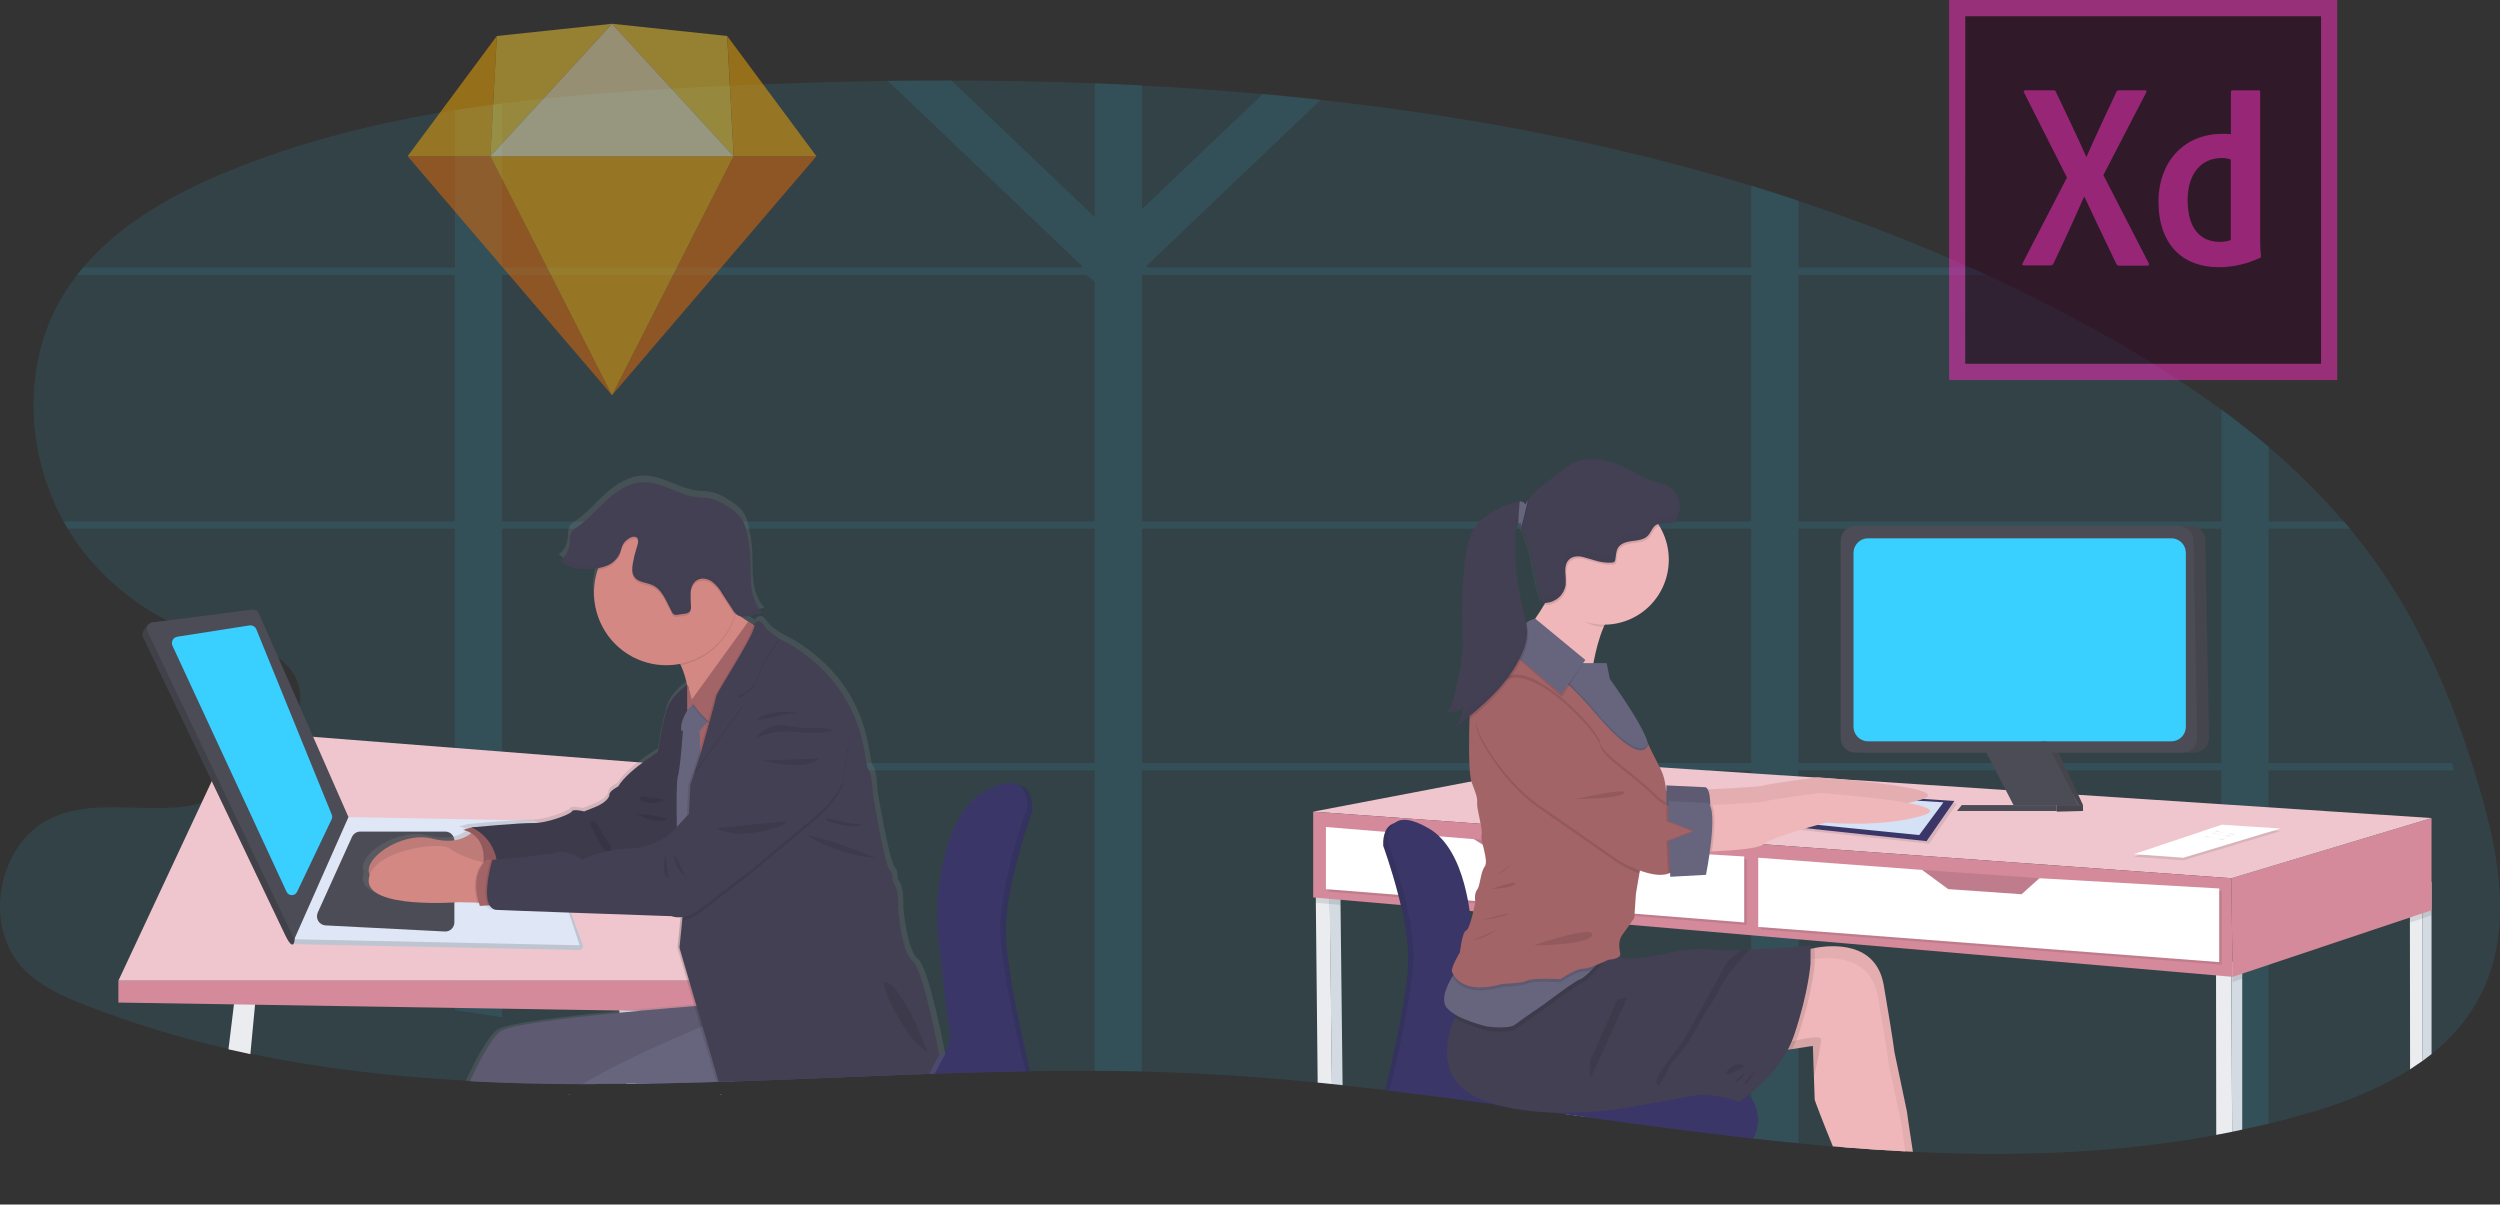 <svg width="440" height="212" viewBox="0 0 440 212" fill="none" xmlns="http://www.w3.org/2000/svg">
<rect x="0" y="0" width="440" height="212" fill="#333333" stroke="none"/>
<g clip-path="url(#clip0)">
<path opacity="0.1" d="M436.651 175.026C434.543 179.11 431.577 182.685 427.957 185.504C427.443 185.918 426.918 186.316 426.385 186.707C425.667 187.213 424.931 187.711 424.177 188.199C418.323 191.931 411.466 194.482 404.772 196.342C402.947 196.848 401.117 197.324 399.28 197.769C397.73 198.146 396.179 198.498 394.627 198.825C394.037 198.954 393.447 199.075 392.858 199.204C392.268 199.333 391.591 199.459 390.968 199.584L390.072 199.755C372.753 202.962 355.207 203.574 337.532 202.769L336.693 202.727L335.351 202.659C331.763 202.472 328.171 202.232 324.575 201.941L323.214 201.831L322.613 201.782C320.597 201.612 318.581 201.426 316.565 201.224C313.909 200.971 311.25 200.691 308.586 200.385L308.242 200.347L307.962 200.313C298.456 199.238 288.927 197.948 279.387 196.623L278.037 196.433L275.615 196.095L273.573 195.811L272.969 195.727C269.748 195.274 266.528 194.826 263.307 194.383L262.786 194.311C256.738 193.48 250.656 192.679 244.593 191.95L243.803 191.855C241.321 191.559 238.841 191.277 236.361 191.008L234.471 190.807L231.957 190.553C224.991 189.858 218.029 189.304 211.081 188.958C207.74 188.791 204.391 188.665 201.035 188.579C198.263 188.516 195.491 188.479 192.719 188.469C188.959 188.451 185.192 188.472 181.417 188.533H180.563C175.245 188.621 169.915 188.772 164.582 188.955L163.622 188.985H163.304C151.965 189.387 140.625 189.923 129.316 190.306L126.553 190.397H126.152C122.221 190.524 118.294 190.621 114.37 190.689H113.331H113.297H112.034L110.281 190.712C108.459 190.73 106.641 190.74 104.826 190.743H102.6C95.94 190.724 89.306 190.576 82.714 190.23L81.981 190.188C69.171 189.494 56.505 188.059 44.065 185.451C42.778 185.18 41.492 184.897 40.21 184.6C31.614 182.665 23.174 180.088 14.961 176.89C11.09 175.372 7.197 173.618 4.252 170.649C-3.217 163.057 -0.412 148.187 9.306 143.864C16.907 140.481 25.812 143.233 33.988 141.707C34.491 141.611 34.987 141.484 35.474 141.328C36.513 140.991 37.524 140.572 38.498 140.075C38.83 139.908 39.163 139.73 39.499 139.544C40.255 139.13 41.011 138.67 41.737 138.169C42.923 137.377 44.059 136.511 45.139 135.577C45.618 135.167 46.084 134.741 46.537 134.301C48.107 132.82 49.493 131.154 50.665 129.339C51.092 128.653 51.471 127.938 51.799 127.198C51.977 126.819 52.135 126.409 52.268 126.014C52.465 125.443 52.616 124.856 52.717 124.26C53.194 121.443 52.423 118.695 49.739 116.372C49.498 116.166 49.246 115.974 48.983 115.799C48.463 115.436 47.914 115.118 47.343 114.846C47.112 114.736 46.874 114.629 46.632 114.527C43.177 113.065 38.721 112.503 34.964 111.49C33.819 111.198 32.701 110.808 31.622 110.324C30.938 110.006 30.258 109.672 29.589 109.322L29.411 109.224C23.698 106.265 18.674 102.125 14.669 97.076C13.674 95.8 12.758 94.463 11.925 93.075C11.672 92.657 11.426 92.228 11.192 91.799C4.551 79.765 3.867 64.345 10.776 52.513C11.616 51.077 12.55 49.7 13.573 48.39C13.906 47.957 14.25 47.532 14.605 47.114C21.182 39.321 30.632 34.04 40.172 30.13C52.978 24.884 66.385 21.57 80.049 19.387C82.821 18.944 85.593 18.547 88.365 18.195C99.969 16.707 111.709 15.917 123.366 15.318C134.27 14.763 145.221 14.405 156.221 14.243C159.948 14.193 163.678 14.171 167.413 14.179C175.827 14.179 184.241 14.342 192.655 14.668C195.427 14.775 198.198 14.901 200.97 15.048C208.079 15.418 215.174 15.924 222.255 16.567C225.656 16.875 229.051 17.216 232.437 17.588C258.231 20.42 283.651 25.222 308.193 32.689C310.978 33.534 313.749 34.42 316.509 35.346C326.83 38.759 336.971 42.696 346.895 47.141C347.832 47.564 348.767 47.989 349.699 48.416C355.896 51.271 362.004 54.347 368.024 57.645C375.969 61.939 383.621 66.758 390.93 72.07C393.782 74.171 396.554 76.363 399.246 78.645C404.003 82.675 408.44 87.072 412.517 91.795C412.879 92.218 413.239 92.643 413.594 93.071C415.438 95.295 417.19 97.6 418.848 99.984C426.937 111.661 432.365 125.016 436.371 138.659C439.905 150.564 442.256 163.93 436.651 175.026Z" fill="#39D0FF"/>
<path opacity="0.1" d="M431.567 134.301H399.276V93.048H413.639C413.284 92.62 412.925 92.195 412.562 91.772H399.291V78.623C396.605 76.345 393.833 74.153 390.975 72.048V91.788H316.531V48.39H349.722C348.787 47.962 347.853 47.537 346.918 47.114H316.531V35.32C313.76 34.401 310.988 33.515 308.216 32.662V47.088H201.972L201.719 46.845L232.453 17.546C229.066 17.171 225.672 16.831 222.27 16.525L200.986 36.812V15.021C198.214 14.875 195.442 14.748 192.67 14.642V38.212L167.428 14.152C163.696 14.152 159.965 14.174 156.236 14.217L190.466 46.845L190.213 47.088H88.373V18.21C85.601 18.562 82.829 18.959 80.057 19.402V47.114H14.605C14.25 47.532 13.906 47.957 13.573 48.39H80.049V91.772H11.177C11.411 92.201 11.657 92.63 11.91 93.048H80.049V134.301H46.534C46.08 134.741 45.614 135.167 45.135 135.577H80.049V177.79C82.821 178.187 85.593 178.602 88.365 179.035V135.577H192.662V188.469C195.434 188.469 198.206 188.505 200.978 188.579V135.577H308.208V200.328L308.552 200.366C311.213 200.665 313.873 200.944 316.531 201.205V135.577H390.953V199.565C391.588 199.447 392.223 199.322 392.843 199.185C393.463 199.049 394.022 198.946 394.612 198.806C396.164 198.474 397.715 198.122 399.265 197.75V135.577H431.817C431.733 135.151 431.65 134.726 431.567 134.301ZM192.662 134.301H88.373V93.048H192.662V134.301ZM192.662 91.784H88.373V48.39H191.184L192.651 49.551L192.662 91.784ZM308.208 134.301H200.986V93.048H308.208V134.301ZM308.208 91.784H200.986V48.39H308.208V91.784ZM390.953 134.301H316.531V93.048H390.953V134.301Z" fill="#39D0FF"/>
<path d="M112.333 192.546C112.333 192.588 112.303 192.63 112.292 192.672C112.292 192.63 112.318 192.588 112.337 192.546H112.333Z" fill="#EAECF0"/>
<path d="M114.306 190.727H113.267H113.233H111.97L110.216 190.75L110.024 188.75L109.846 186.851L109.022 178.192L108.996 177.927V177.809L108.765 175.372L112.295 174.043L112.726 177.577L112.756 177.839V177.87L113.63 185.045L113.898 187.246L114.053 188.526L114.185 189.623V189.661L114.306 190.727Z" fill="#EAECF0"/>
<path d="M126.98 192.542L127.022 192.667H126.742L126.7 192.542H126.98Z" fill="#3A3768"/>
<path d="M181.727 142.527C181.727 142.603 181.727 142.645 181.727 142.645V142.691C181.727 142.691 178.431 151.737 177.358 159.458C177.285 159.964 177.224 160.471 177.176 160.977C177.123 161.512 177.082 162.036 177.059 162.545C177.029 163.141 177.021 163.718 177.036 164.268C177.036 164.393 177.036 164.522 177.036 164.648C177.036 164.902 177.063 165.164 177.078 165.433C177.093 165.703 177.116 165.973 177.138 166.253C177.161 166.534 177.184 166.781 177.21 167.051C178.023 175.402 181.111 187.63 181.111 187.63C181.111 187.63 181.213 187.96 181.345 188.522H180.491C175.173 188.609 169.843 188.761 164.51 188.943L163.55 188.974H163.232C151.893 189.376 140.553 189.911 129.244 190.295L126.481 190.386H126.08C122.149 190.512 118.222 190.61 114.299 190.678H113.259C113.526 190.3 113.833 189.953 114.174 189.642C114.461 189.374 114.771 189.133 115.1 188.92C116.896 187.795 118.853 186.952 120.902 186.419C121.334 186.3 121.781 186.245 122.229 186.256L124.875 186.309H125.283L129.342 186.388L164.162 187.083H164.249L164.495 187.034C164.899 186.933 165.293 186.793 165.67 186.616C166.324 186.339 166.896 185.897 167.331 185.333C167.765 184.769 168.047 184.102 168.15 183.397C168.15 183.279 168.18 183.154 168.188 183.017C168.199 182.833 168.199 182.648 168.188 182.463C168.188 182.334 168.188 182.197 168.158 182.057C168.127 181.916 168.12 181.776 168.093 181.632C167.254 176.921 165.825 162.419 165.825 162.419V162.465C165.825 162.465 165.825 161.846 165.859 160.806C165.859 160.726 165.859 160.639 165.859 160.552V160.328C165.859 160.096 165.886 159.846 165.901 159.568C165.901 159.405 165.924 159.238 165.935 159.064C165.954 158.809 165.977 158.547 165.999 158.274C165.997 158.258 165.997 158.241 165.999 158.225C166.014 158.052 166.03 157.878 166.045 157.701C166.045 157.701 166.045 157.663 166.045 157.644C166.608 152.044 168.381 143.18 173.982 139.897C176.609 138.352 178.348 138.04 179.493 138.344C181.164 138.784 181.584 140.531 181.674 141.666C181.674 141.742 181.674 141.814 181.674 141.886C181.704 142.098 181.722 142.313 181.727 142.527V142.527Z" fill="#3A3768"/>
<path opacity="0.1" d="M112.333 192.546C112.333 192.588 112.303 192.63 112.292 192.672C112.292 192.63 112.318 192.588 112.337 192.546H112.333Z" fill="black"/>
<path opacity="0.1" d="M126.98 192.542L127.022 192.667H126.742L126.7 192.542H126.98Z" fill="black"/>
<path opacity="0.1" d="M181.727 142.527C181.727 142.603 181.727 142.645 181.727 142.645C181.727 142.645 179.01 150.105 177.713 157.257C177.622 157.763 177.539 158.252 177.464 158.726C177.426 158.969 177.392 159.212 177.358 159.455C177.285 159.961 177.224 160.467 177.176 160.973C177.123 161.508 177.082 162.032 177.059 162.541C177.029 163.137 177.021 163.714 177.036 164.264C177.036 164.39 177.036 164.519 177.036 164.644C177.036 164.898 177.063 165.16 177.078 165.43C177.093 165.699 177.116 165.973 177.139 166.25C177.161 166.527 177.184 166.777 177.21 167.047C177.237 167.316 177.263 167.575 177.293 167.84C177.414 168.915 177.566 170.042 177.74 171.188C178.923 178.921 181.111 187.584 181.111 187.584C181.111 187.584 181.221 187.933 181.353 188.518H180.499C175.181 188.605 169.851 188.757 164.518 188.939L163.558 188.97H163.24C151.901 189.372 140.561 189.907 129.252 190.291L126.489 190.382H126.088C122.157 190.508 118.23 190.606 114.306 190.674H113.267H113.233C113.507 190.282 113.824 189.922 114.178 189.6C114.464 189.328 114.775 189.084 115.108 188.871C116.905 187.749 118.861 186.906 120.91 186.369C121.342 186.254 121.789 186.2 122.236 186.21L124.882 186.263H125.29L129.361 186.343L164.208 187.034H164.268C164.268 187.034 164.37 187.034 164.54 186.977C164.948 186.875 165.345 186.731 165.723 186.548C166.363 186.272 166.923 185.838 167.35 185.287C167.778 184.735 168.06 184.084 168.169 183.393C168.169 183.276 168.199 183.15 168.207 183.014C168.218 182.829 168.218 182.644 168.207 182.459C168.207 182.33 168.207 182.194 168.177 182.053C168.146 181.913 168.139 181.746 168.112 181.586C167.273 176.875 165.844 162.374 165.844 162.374C165.844 162.374 165.844 161.755 165.878 160.715C165.878 160.635 165.878 160.548 165.878 160.46V160.237C165.878 160.005 165.905 159.754 165.92 159.477C165.92 159.314 165.943 159.147 165.954 158.972C165.973 158.718 165.996 158.456 166.018 158.183C166.016 158.166 166.016 158.15 166.018 158.133C166.033 157.961 166.048 157.787 166.064 157.61C166.064 157.61 166.064 157.572 166.064 157.553C166.132 156.854 166.222 156.102 166.336 155.317C167.122 149.82 169.087 142.641 173.986 139.752C176.545 138.234 178.257 137.915 179.406 138.177C181.175 138.583 181.595 140.413 181.674 141.567C181.674 141.643 181.674 141.715 181.674 141.787C181.708 142.032 181.726 142.28 181.727 142.527V142.527Z" fill="black"/>
<path d="M112.333 192.546C112.333 192.588 112.303 192.63 112.292 192.672C112.292 192.63 112.318 192.588 112.337 192.546H112.333Z" fill="#3A3768"/>
<path d="M126.98 192.542L127.022 192.667H126.742L126.7 192.542H126.98Z" fill="#3A3768"/>
<path d="M180.76 142.205C180.76 142.205 175.827 155.742 176.065 163.843C176.303 171.944 180.155 187.167 180.155 187.167C180.155 187.167 180.321 187.702 180.499 188.556C175.181 188.643 169.851 188.795 164.518 188.977L163.558 189.008H163.24C151.901 189.41 140.561 189.945 129.252 190.329L126.489 190.42H126.088C122.157 190.546 118.23 190.644 114.306 190.712H113.267H113.233H111.97C112.49 189.836 113.2 189.087 114.045 188.522L114.147 188.45C115.947 187.346 117.902 186.521 119.946 186.001C120.378 185.886 120.825 185.832 121.272 185.842L124.765 185.91H125.173L129.38 185.994L163.304 186.673C163.79 186.582 164.261 186.427 164.707 186.214C164.855 186.145 164.999 186.068 165.138 185.982V185.982C165.563 185.736 165.946 185.422 166.271 185.052C166.986 184.236 167.462 183.021 167.145 181.256C166.302 176.545 164.877 162.044 164.877 162.044C164.877 162.044 164.635 144.399 173.056 139.445C176.458 137.444 178.371 137.513 179.44 138.306C179.472 138.326 179.503 138.349 179.531 138.374C181.005 139.566 180.76 142.205 180.76 142.205Z" fill="#3A3768"/>
<path d="M45.026 175.421L44.889 176.837L44.065 185.527C42.778 185.256 41.493 184.972 40.21 184.676L41.174 176.776L41.499 174.093L45.026 175.421Z" fill="#EAECF0"/>
<path d="M20.834 172.612L41.419 128.611L124.338 135.106L131.981 172.612H20.834Z" fill="#EFC6CD"/>
<path d="M20.834 176.45V172.612H131.981V178.223L20.834 176.45Z" fill="#D48A9B"/>
<path d="M52.177 166.185L101.904 167.203C102.015 167.205 102.124 167.181 102.223 167.132C102.322 167.084 102.408 167.012 102.473 166.923C102.539 166.834 102.582 166.731 102.599 166.621C102.617 166.512 102.608 166.4 102.574 166.295L94.821 145.295L61.328 144.653L51.421 165.024C51.365 165.15 51.342 165.288 51.354 165.425C51.365 165.563 51.41 165.695 51.485 165.81C51.56 165.926 51.663 166.02 51.784 166.086C51.904 166.151 52.04 166.185 52.177 166.185Z" fill="#DFE6F5"/>
<path opacity="0.15" d="M52.177 166.185L101.904 167.203C102.015 167.205 102.124 167.181 102.223 167.132C102.322 167.084 102.408 167.012 102.473 166.923C102.539 166.834 102.582 166.731 102.599 166.621C102.617 166.512 102.608 166.4 102.574 166.295L94.821 145.295L61.328 144.653L51.421 165.024C51.365 165.15 51.342 165.288 51.354 165.425C51.365 165.563 51.41 165.695 51.485 165.81C51.56 165.926 51.663 166.02 51.784 166.086C51.904 166.151 52.04 166.185 52.177 166.185Z" fill="black"/>
<path d="M51.776 165.308L102.018 166.371L95.188 145.595C95.078 145.258 94.866 144.964 94.582 144.753C94.299 144.542 93.957 144.425 93.604 144.418L61.317 143.803L51.776 165.308Z" fill="#DFE6F5"/>
<path d="M55.926 160.605L61.948 147.299C62.076 147.018 62.281 146.781 62.54 146.614C62.799 146.447 63.099 146.358 63.407 146.358H78.371C78.795 146.358 79.202 146.527 79.502 146.828C79.802 147.129 79.97 147.538 79.97 147.963V162.34C79.97 162.557 79.926 162.772 79.84 162.972C79.755 163.172 79.63 163.353 79.473 163.503C79.316 163.653 79.13 163.77 78.927 163.846C78.725 163.922 78.508 163.956 78.292 163.945L57.302 162.871C57.042 162.858 56.789 162.781 56.565 162.647C56.341 162.513 56.153 162.327 56.018 162.103C55.882 161.88 55.803 161.627 55.787 161.365C55.771 161.104 55.819 160.843 55.926 160.605V160.605Z" fill="#4C4C56"/>
<path d="M85.44 158.919L85.697 151.327C85.704 151.023 85.828 150.734 86.044 150.521C86.26 150.309 86.551 150.189 86.853 150.188H91.276C91.547 150.189 91.81 150.287 92.017 150.463C92.225 150.639 92.363 150.883 92.41 151.152L93.71 158.703C93.738 158.869 93.731 159.04 93.687 159.203C93.643 159.366 93.564 159.518 93.457 159.648C93.349 159.777 93.214 159.882 93.062 159.954C92.91 160.026 92.744 160.064 92.576 160.066L86.592 160.119C86.438 160.118 86.284 160.087 86.142 160.026C86 159.965 85.871 159.876 85.763 159.764C85.656 159.652 85.572 159.52 85.516 159.375C85.461 159.229 85.434 159.075 85.44 158.919Z" fill="#D1D9EC"/>
<path d="M26.852 109.539L43.525 108.142C43.769 108.109 44.016 108.157 44.23 108.279C44.444 108.4 44.613 108.588 44.712 108.814L60.477 144.653L51.678 164.492C51.954 163.869 52.158 168.713 50.166 164.515L25.11 112.018C24.773 111.315 26.07 109.637 26.852 109.539Z" fill="#4C4C56"/>
<path opacity="0.15" d="M26.852 109.539L43.525 108.142C43.769 108.109 44.016 108.157 44.23 108.279C44.444 108.4 44.613 108.588 44.712 108.814L60.477 144.653L51.678 164.492C51.954 163.869 52.158 168.713 50.166 164.515L25.11 112.018C24.773 111.315 26.07 109.637 26.852 109.539Z" fill="black"/>
<path d="M26.852 109.539L44.372 107.291C44.615 107.259 44.863 107.307 45.077 107.428C45.291 107.549 45.46 107.737 45.559 107.963L61.328 143.803L51.788 165.308L25.956 111.167C25.877 111.003 25.838 110.822 25.843 110.64C25.848 110.458 25.896 110.279 25.984 110.12C26.072 109.96 26.197 109.824 26.348 109.723C26.499 109.622 26.672 109.559 26.852 109.539Z" fill="#4C4C56"/>
<path d="M31.225 112.059L43.892 110.078C44.145 110.037 44.404 110.085 44.627 110.212C44.85 110.338 45.024 110.537 45.12 110.776L58.387 143.37C58.442 143.503 58.468 143.646 58.464 143.79C58.46 143.934 58.426 144.075 58.365 144.205L52.29 156.953C52.208 157.13 52.077 157.28 51.912 157.385C51.748 157.49 51.557 157.546 51.362 157.546C51.168 157.546 50.977 157.49 50.812 157.385C50.648 157.28 50.517 157.13 50.434 156.953L30.367 113.676C30.291 113.516 30.253 113.339 30.257 113.161C30.261 112.983 30.306 112.808 30.39 112.65C30.473 112.493 30.593 112.358 30.738 112.255C30.883 112.152 31.05 112.085 31.225 112.059V112.059Z" fill="#39D0FF"/>
<path d="M166.374 185.5C166.374 185.5 166.113 185.933 165.731 186.639L165.697 186.703C165.357 187.311 164.941 188.108 164.518 188.981L163.558 189.012H163.24C151.901 189.414 140.561 189.949 129.252 190.333L126.489 190.424H126.088C122.157 190.55 118.23 190.648 114.306 190.716H113.267H113.233H111.97L110.216 190.739C108.395 190.756 106.576 190.767 104.762 190.769H102.6C95.94 190.75 89.306 190.602 82.714 190.257L81.981 190.215C83.278 187.383 85.594 182.74 87.477 181.256C88.932 180.117 99.383 178.853 108.996 177.927L110.009 177.828H110.031L112.715 177.577C116.393 177.24 119.73 176.966 122.112 176.78L122.331 176.761L121.091 172.585L119.296 166.512L119.806 161.41L119.847 161H119.791C119.279 161.054 118.761 160.989 118.279 160.81L100.328 160.187H100.003L93.109 159.94C89.412 159.808 86.785 159.709 86.683 159.69C86.575 159.672 86.468 159.642 86.366 159.603C86.205 159.541 86.056 159.451 85.927 159.337C85.776 159.208 85.649 159.053 85.549 158.881H85.474H85.307L84.332 158.946L83.837 158.98C83.818 158.927 83.803 158.874 83.784 158.824C83.739 158.676 83.693 158.536 83.652 158.392H83.391L79.989 158.319H79.928C79.928 158.319 71.152 158.991 66.567 157.313C64.885 156.698 63.766 155.768 63.853 154.375C63.872 154.058 63.938 153.746 64.049 153.449C62.575 150.682 69.776 145.633 75.264 147.026C76.747 147.452 78.31 147.517 79.823 147.216C80.644 147.037 81.417 146.684 82.091 146.179C82.159 146.13 82.219 146.081 82.276 146.031C82.185 145.974 82.091 145.925 82.004 145.879C81.627 145.68 81.224 145.54 80.805 145.462L82.295 145.025H82.317C82.317 145.025 87.609 144.539 91.053 144.346H91.075C92.1 144.293 92.965 144.258 93.479 144.274C95.747 144.338 100.166 142.71 100.355 142.208C100.544 141.707 102.562 142.208 102.562 142.208L104.327 141.518C106.093 140.83 107.102 139.893 107.102 139.202C107.102 138.511 108.678 137.763 108.678 137.763C109.389 136.564 110.783 135.277 112.246 134.138C113.512 133.155 114.828 132.278 115.803 131.667C116.181 129.207 116.686 126.769 117.315 124.363C117.984 122.119 120.059 120.456 120.804 119.917L121.076 119.735C120.867 118.79 120.589 117.861 120.244 116.956C120.219 116.88 120.189 116.804 120.154 116.729C120.078 116.55 119.999 116.376 119.919 116.212L119.802 115.985C119.609 116.022 119.424 116.057 119.22 116.083C118.594 116.175 117.963 116.222 117.33 116.224C114.496 116.234 111.736 115.312 109.473 113.598C107.21 111.884 105.569 109.473 104.8 106.733C104.8 106.733 104.8 106.733 104.8 106.71C104.497 105.597 104.344 104.448 104.346 103.294C104.345 102.186 104.489 101.083 104.777 100.014C104.777 100.014 104.777 100.014 104.777 100.014C104.834 99.786 104.902 99.562 104.974 99.338C104.981 99.312 104.99 99.287 105 99.262C105.034 99.16 105.068 99.054 105.106 98.951C104.547 99.037 103.982 99.086 103.416 99.099H103.038C101.959 99.14 100.883 98.96 99.875 98.572V98.572C99.63 98.467 99.396 98.34 99.175 98.192C99.164 98.186 99.154 98.179 99.145 98.169C98.858 98.001 98.596 97.792 98.367 97.55C98.787 97.227 99.14 96.823 99.404 96.361C99.668 95.9 99.838 95.391 99.905 94.863C100.007 94.043 99.871 93.128 100.359 92.46C100.608 92.158 100.907 91.901 101.243 91.7C103.254 90.322 104.849 88.432 106.667 86.803C108.485 85.175 110.685 83.766 113.131 83.691C116.412 83.588 119.299 85.881 122.55 86.314C123.548 86.447 124.572 86.401 125.547 86.651C126.64 86.995 127.669 87.518 128.59 88.2C129.423 88.676 130.159 89.304 130.76 90.053C131.177 90.702 131.477 91.421 131.644 92.175C132.065 93.765 132.319 95.395 132.4 97.038C132.487 98.757 132.4 100.489 132.582 102.197C132.71 103.681 133.209 105.108 134.033 106.346H134.082C134.226 106.548 134.382 106.741 134.551 106.923C134.23 107.026 133.908 107.117 133.58 107.196C133.033 107.337 132.479 107.447 131.92 107.527C131.664 107.569 131.405 107.591 131.145 107.591C130.965 107.596 130.785 107.579 130.609 107.542L130.941 107.766L131.864 108.388L132.211 108.62L132.911 109.087C133.069 108.62 133.289 108.495 133.542 108.525C134.056 108.039 134.823 109.091 134.823 109.091C135.273 109.956 136.483 110.818 137.552 111.456C138.181 111.828 138.828 112.167 139.491 112.473C153.617 120.927 152.721 133.576 153.552 134.578C154.384 135.58 154.437 139.21 154.437 139.21C154.437 139.21 156.519 151.543 157.461 152.61C158.402 153.677 157.521 154.049 158.341 155.241C159.162 156.433 158.973 159.622 158.973 159.622C158.973 159.622 159.54 167.134 161.558 168.763C163.369 170.224 165.788 182.52 166.268 185.033L166.374 185.5Z" fill="url(#paint0_linear)"/>
<path d="M83.584 145.929C83.584 145.929 81.622 149.03 76.066 147.603C70.509 146.176 63.157 151.574 65.255 154.239C67.353 156.904 80.881 153.479 80.881 153.479L86.071 152.424L85.731 148.085L83.584 145.929Z" fill="#D38884"/>
<path opacity="0.1" d="M83.584 145.929C83.584 145.929 81.622 149.03 76.066 147.603C70.509 146.176 63.157 151.574 65.255 154.239C67.353 156.904 80.881 153.479 80.881 153.479L86.071 152.424L85.731 148.085L83.584 145.929Z" fill="black"/>
<path d="M85.39 145.762L82.983 145.636L81.501 146.069C81.501 146.069 86.195 146.752 84.903 153.141L89.964 152.834L85.39 145.762Z" fill="#A36468"/>
<path opacity="0.1" d="M85.39 145.762L82.983 145.636L81.501 146.069C81.501 146.069 86.195 146.752 84.903 153.141L89.964 152.834L85.39 145.762Z" fill="black"/>
<path d="M117.262 131.473C117.262 131.473 110.655 135.269 108.799 138.424C108.799 138.424 107.257 139.183 107.257 139.851C107.257 140.519 106.266 141.461 104.539 142.129L102.808 142.812C102.808 142.812 100.831 142.315 100.646 142.812C100.461 143.309 96.14 144.919 93.914 144.858C91.688 144.797 82.983 145.617 82.983 145.617C84.577 146.344 85.879 147.593 86.675 149.159C87.471 150.724 87.715 152.515 87.367 154.239L107.937 153.373L115.716 151.634L120.29 147.045L117.262 131.473Z" fill="#444053"/>
<path opacity="0.1" d="M117.262 131.473C117.262 131.473 110.655 135.269 108.799 138.424C108.799 138.424 107.257 139.183 107.257 139.851C107.257 140.519 106.266 141.461 104.539 142.129L102.808 142.812C102.808 142.812 100.831 142.315 100.646 142.812C100.461 143.309 96.14 144.919 93.914 144.858C91.688 144.797 82.983 145.617 82.983 145.617C84.577 146.344 85.879 147.593 86.675 149.159C87.471 150.724 87.715 152.515 87.367 154.239L107.937 153.373L115.716 151.634L120.29 147.045L117.262 131.473Z" fill="black"/>
<path d="M86.951 158.919L84.041 158.862L80.639 158.79C80.639 158.79 64.575 160.032 64.888 154.873C65.202 149.714 77.558 147.903 79.278 149.383C80.582 150.503 83.599 151.407 84.975 151.775C85.413 151.893 85.681 151.957 85.681 151.957L86.951 158.919Z" fill="#D38884"/>
<path opacity="0.1" d="M86.951 158.919L84.041 158.862C82.881 154.857 84.226 152.652 84.99 151.786C85.428 151.904 85.697 151.968 85.697 151.968L86.951 158.919Z" fill="black"/>
<path d="M88.913 159.139L85.889 159.352L84.453 159.451C82.476 153.62 85.67 151.323 85.67 151.323H86.615L88.161 151.509L88.913 159.139Z" fill="#A36468"/>
<path d="M125.54 120.434L121.957 127.267C121.957 127.267 121.409 120.346 119.813 117.085C119.405 116.25 118.929 115.658 118.373 115.48C116.861 115.001 125.555 105.431 125.555 105.431C125.846 105.492 127.509 106.57 129.547 107.963C131.788 109.482 134.487 111.334 136.301 112.519C139.745 114.724 125.54 120.434 125.54 120.434Z" fill="#D38884"/>
<path d="M120.944 120.563C120.944 120.563 118.063 122.419 117.262 125.149C116.461 127.878 115.716 132.779 115.716 132.779C115.716 132.779 117.016 144.501 117.693 145.059C118.37 145.617 120.944 157.34 120.944 157.34L123.438 155.666L120.165 140.903C120.165 140.903 122.342 121.933 120.944 120.563Z" fill="#444053"/>
<path opacity="0.1" d="M120.944 120.563C120.944 120.563 118.063 122.419 117.262 125.149C116.461 127.878 115.716 132.779 115.716 132.779C115.716 132.779 117.016 144.501 117.693 145.059C118.37 145.617 120.944 157.34 120.944 157.34L123.438 155.666L120.165 140.903C120.165 140.903 122.342 121.933 120.944 120.563Z" fill="black"/>
<path d="M133.478 146.715H119.08L121.412 123.903H133.478V146.715Z" fill="#A36468"/>
<path d="M100.12 192.546H100.294L99.969 192.671L100.12 192.546Z" fill="#67647E"/>
<path d="M127.207 182.156L124.391 183.241L124.013 183.382L113.875 187.296L110.009 188.788L104.747 190.818H102.6C95.94 190.8 89.306 190.651 82.714 190.306C83.992 187.493 86.226 182.991 88.048 181.537C89.469 180.398 99.637 179.168 109.022 178.242C110.194 178.128 111.35 178.018 112.477 177.915L112.745 177.889C116.472 177.547 119.844 177.27 122.195 177.08L122.573 177.05L125.529 176.822L125.839 176.511L126.216 178.135L126.53 179.434L127.207 182.156Z" fill="#67647E"/>
<path opacity="0.1" d="M100.12 192.546H100.294L99.969 192.671L100.12 192.546Z" fill="black"/>
<path opacity="0.1" d="M127.207 182.156L124.391 183.241L124.013 183.382L113.875 187.296L110.009 188.788L104.747 190.818H102.6C95.94 190.8 89.306 190.651 82.714 190.306C83.992 187.493 86.226 182.991 88.048 181.537C89.469 180.398 99.637 179.168 109.022 178.242C110.194 178.128 111.35 178.018 112.477 177.915L112.745 177.889C116.472 177.547 119.844 177.27 122.195 177.08L122.573 177.05L125.529 176.822L125.839 176.511L126.216 178.135L126.53 179.434L127.207 182.156Z" fill="black"/>
<path d="M100.12 192.546H100.294L99.969 192.671L100.12 192.546Z" fill="#67647E"/>
<path d="M112.333 192.546C112.333 192.588 112.303 192.63 112.292 192.672C112.292 192.63 112.318 192.588 112.337 192.546H112.333Z" fill="#67647E"/>
<path d="M127.022 192.667H126.742L126.7 192.542H126.98L127.022 192.667Z" fill="#67647E"/>
<path d="M129.615 178.189L129.38 186.001V186.423V186.464L129.263 190.333L126.5 190.424H126.099C122.168 190.55 118.241 190.648 114.318 190.716H113.278H113.244H111.982L110.228 190.739C108.406 190.756 106.588 190.767 104.773 190.769H102.6C104.566 189.547 107.109 188.199 109.846 186.851C111.074 186.244 112.348 185.641 113.626 185.045C117.028 183.458 120.471 181.958 123.28 180.762L123.639 180.611C124.727 180.147 125.714 179.734 126.557 179.384C128.379 178.625 129.535 178.17 129.615 178.139V178.189Z" fill="#67647E"/>
<path opacity="0.1" d="M104.369 146.081C105.076 147.561 105.805 149.072 106.973 150.226C107.159 150.408 107.48 150.575 107.646 150.374C107.698 150.29 107.724 150.192 107.718 150.093C107.682 149.395 107.446 148.723 107.038 148.157C106.66 147.572 106.214 147.041 105.877 146.434C105.541 145.826 105.155 144.657 104.399 144.498C103.428 144.293 104.154 145.633 104.369 146.081Z" fill="black"/>
<path opacity="0.1" d="M129.531 107.952C129.478 108.142 129.422 108.331 129.361 108.514C128.664 110.66 127.413 112.583 125.736 114.086C124.059 115.59 122.016 116.621 119.813 117.074C119.405 116.239 118.929 115.647 118.373 115.468C116.861 114.99 125.555 105.42 125.555 105.42C125.831 105.481 127.494 106.578 129.531 107.952Z" fill="black"/>
<path d="M129.985 104.304C129.985 106.831 129.239 109.301 127.841 111.403C126.443 113.504 124.456 115.142 122.131 116.109C119.806 117.076 117.248 117.329 114.78 116.836C112.312 116.343 110.045 115.126 108.266 113.339C106.486 111.552 105.274 109.275 104.784 106.797C104.293 104.318 104.545 101.749 105.508 99.414C106.471 97.079 108.101 95.083 110.194 93.679C112.286 92.275 114.746 91.526 117.262 91.526C118.934 91.522 120.59 91.85 122.135 92.491C123.68 93.132 125.084 94.073 126.266 95.26C127.448 96.448 128.385 97.858 129.024 99.41C129.662 100.962 129.988 102.625 129.985 104.304V104.304Z" fill="#D38884"/>
<path d="M122.142 123.285C122.142 123.285 119.496 126.511 119.919 128.622H123.128L125.476 125.965L122.142 123.285Z" fill="#67647E"/>
<path opacity="0.1" d="M131.554 109.66L121.461 123.596C121.461 123.596 124.054 127.32 125.29 127.506C126.526 127.692 133.576 111.023 133.576 111.023L131.554 109.66Z" fill="black"/>
<path d="M131.682 109.41L121.586 123.364C121.586 123.364 124.179 127.085 125.415 127.271C126.651 127.457 133.701 110.791 133.701 110.791L131.682 109.41Z" fill="#A36468"/>
<path d="M120.29 127.259C120.29 127.259 119.795 135.072 119.299 136.624C118.804 138.177 119.299 152.439 119.299 152.439L123.933 150.518L123.128 128.622L120.29 127.259Z" fill="#67647E"/>
<path opacity="0.1" d="M126.98 192.542L127.022 192.667H126.742L126.7 192.542H126.98Z" fill="black"/>
<path opacity="0.1" d="M164.945 185.815C164.945 185.815 164.858 185.959 164.714 186.195C164.571 186.43 164.416 186.722 164.215 187.094C164.205 187.109 164.196 187.124 164.189 187.14C163.909 187.66 163.576 188.298 163.24 188.993C151.9 189.395 140.561 189.93 129.252 190.314L126.489 190.405H126.088L124.901 186.381V186.339L124.776 185.914L124.02 183.386L123.264 180.816L122.482 178.075L122.195 177.08L122.119 176.83L120.887 172.616L119.216 166.895L119.757 161.436L119.795 161.022L120.282 156.133L120.35 154.683L120.388 153.924V153.707L120.471 151.946L120.721 146.707L120.849 144.027L120.872 143.621L121.129 138.242L121.858 136.044L122.236 134.95L123.075 132.411L123.257 131.784C123.521 130.831 124.054 128.948 124.553 127.138L124.599 126.982L124.633 126.864L124.988 125.577L125.43 123.926C125.597 123.292 125.706 122.84 125.733 122.685C125.774 122.415 126.489 121.223 127.426 119.648C129.316 116.508 132.158 111.888 132.483 110.34C132.485 110.327 132.485 110.314 132.483 110.302C132.503 110.207 132.529 110.115 132.563 110.025C132.718 109.561 132.941 109.436 133.175 109.467C133.282 109.484 133.384 109.524 133.474 109.584C133.702 109.738 133.901 109.931 134.063 110.154C134.506 111.008 135.689 111.862 136.736 112.496L136.94 112.614L137.061 112.686C137.93 113.183 138.633 113.502 138.633 113.502C152.467 121.876 151.606 134.407 152.407 135.398C153.208 136.389 153.273 139.992 153.273 139.992C153.273 139.992 155.31 152.211 156.236 153.278C157.162 154.345 156.3 154.706 157.102 155.886C157.903 157.067 157.718 160.187 157.718 160.187C157.718 160.187 158.273 167.628 160.25 169.241C162.227 170.854 164.945 185.815 164.945 185.815Z" fill="black"/>
<path d="M165.315 185.694L165.149 185.982C165.017 186.218 164.805 186.59 164.552 187.057L164.525 187.11C164.238 187.645 163.898 188.294 163.561 189.008H163.244C151.904 189.41 140.565 189.945 129.255 190.329L126.492 190.42L125.309 186.381V186.339L125.185 185.914L124.402 183.257L123.646 180.675L122.89 178.098L122.592 177.065L121.299 172.631L119.59 166.789L120.063 162.04L120.127 161.406L120.649 156.011L120.849 151.805L121.095 146.722L121.159 145.39L121.231 143.848L121.261 143.199L121.507 138.12L122.236 135.926L122.55 134.981L123.283 132.76L123.438 132.289C123.438 132.289 124.145 129.795 124.829 127.324C124.856 127.233 124.882 127.141 124.905 127.05C124.965 126.838 125.022 126.625 125.082 126.416C125.143 126.204 125.2 125.995 125.253 125.786C125.445 125.095 125.631 124.45 125.759 123.919C125.944 123.224 126.069 122.719 126.095 122.556C126.137 122.286 126.851 121.06 127.823 119.466C129.611 116.497 132.219 112.253 132.771 110.491C132.801 110.4 132.826 110.308 132.846 110.214V110.214C132.88 109.934 132.994 109.671 133.175 109.455C133.682 108.965 134.434 110.017 134.434 110.017C134.876 110.871 136.059 111.729 137.106 112.359C137.718 112.728 138.349 113.064 138.996 113.365C152.83 121.74 151.969 134.271 152.77 135.265C153.571 136.26 153.635 139.855 153.635 139.855C153.635 139.855 155.673 152.075 156.599 153.141C157.525 154.208 156.663 154.569 157.464 155.746C158.266 156.922 158.08 160.088 158.08 160.088C158.08 160.088 158.636 167.533 160.613 169.146C162.59 170.76 165.315 185.694 165.315 185.694Z" fill="#444053"/>
<path opacity="0.1" d="M137.106 112.602C135.749 114.584 133.538 118.069 132.948 120.574C132.948 120.574 130.786 122.81 129.981 122.685C129.176 122.559 130.737 124.359 130.737 124.359L122.244 136.18L123.45 132.547C123.45 132.547 125.982 123.615 126.095 122.81C126.209 122.005 132.359 112.784 132.846 110.465C133.224 108.609 134.434 110.279 134.434 110.279C134.872 111.114 136.055 111.976 137.106 112.602Z" fill="black"/>
<path d="M137.106 112.355C135.749 114.333 133.538 117.822 132.948 120.308C132.948 120.308 130.786 122.541 129.981 122.419C129.176 122.298 130.737 124.093 130.737 124.093L122.244 135.914L123.45 132.282C123.45 132.282 125.982 123.349 126.095 122.541C126.209 121.732 132.359 112.519 132.846 110.199C133.224 108.339 134.434 110.013 134.434 110.013C134.872 110.867 136.055 111.721 137.106 112.355Z" fill="#444053"/>
<path opacity="0.1" d="M148.514 136.848C148.578 139.559 144.624 143.26 144.439 143.476C144.254 143.693 132.147 153.726 132.147 153.726L123.453 160.423C122.474 161.234 121.302 161.778 120.052 162.002L120.645 156.011L121.231 143.864C122.588 142.345 123.903 140.751 123.933 140.242C123.994 139.191 126.201 138.071 126.201 138.071C126.201 138.071 127.747 136.769 127.498 136.025C127.248 135.28 128.318 131.716 128.318 131.716C128.874 121.603 139.249 120.612 139.249 120.612C139.249 120.612 144.254 122.597 147.773 124.704C151.292 126.811 148.453 134.142 148.514 136.848Z" fill="black"/>
<path opacity="0.1" d="M88.913 159.139L85.889 159.352C84.612 157.169 86.369 151.323 86.369 151.323H86.615L88.161 151.509L88.913 159.139Z" fill="black"/>
<path d="M139.249 119.997C139.249 119.997 128.874 120.992 128.318 131.101C128.318 131.101 127.267 134.639 127.513 135.383C127.759 136.127 126.216 137.429 126.216 137.429C126.216 137.429 123.994 138.545 123.949 139.601C123.903 140.656 118.279 146.411 118.279 146.411C118.279 146.411 115.935 149.091 110.5 149.372C105.064 149.653 102.532 151.323 102.532 151.323C102.532 151.323 99.886 149.463 97.958 150.021C96.031 150.579 86.657 151.323 86.657 151.323C86.657 151.323 84.166 159.614 87.273 160.134C87.651 160.195 118.23 161.25 118.23 161.25C118.23 161.25 120.32 162.241 123.469 159.823C126.617 157.405 132.162 153.122 132.162 153.122C132.162 153.122 144.258 143.074 144.454 142.873C144.651 142.672 148.612 138.951 148.529 136.245C148.446 133.538 151.311 126.215 147.773 124.097C144.235 121.979 139.249 119.997 139.249 119.997Z" fill="#444053"/>
<path opacity="0.1" d="M129.985 104.304C129.986 105.648 129.776 106.985 129.361 108.263C129.189 108.059 129.032 107.842 128.893 107.614C128.303 106.703 127.712 105.792 127.12 104.881C126.66 104.061 126.048 103.337 125.317 102.747C124.561 102.208 123.487 101.988 122.671 102.466C121.953 102.892 121.601 103.761 121.537 104.596C121.515 105.434 121.537 106.273 121.601 107.109C121.632 107.429 121.55 107.75 121.371 108.016C121.102 108.258 120.756 108.393 120.396 108.396L119.262 108.552C119.159 108.588 119.051 108.603 118.942 108.596C118.834 108.59 118.728 108.561 118.631 108.513C118.533 108.464 118.447 108.397 118.376 108.314C118.305 108.231 118.252 108.135 118.218 108.032C117.277 106.319 116.627 104.194 114.862 103.37C113.773 102.861 112.337 102.895 111.638 101.916C111.161 101.248 111.226 100.34 111.365 99.528C111.519 98.612 111.74 97.709 112.027 96.825C112.227 96.203 112.673 94.961 111.683 94.836C111.01 94.749 110.08 95.466 109.74 95.975C109.4 96.484 109.317 97.163 109.075 97.744C108.611 98.743 107.777 99.521 106.75 99.912C106.236 100.124 105.698 100.27 105.148 100.348C106.077 97.448 108.008 94.978 110.591 93.382C113.174 91.785 116.24 91.168 119.236 91.642C122.232 92.115 124.962 93.648 126.932 95.965C128.902 98.281 129.983 101.227 129.981 104.273L129.985 104.304Z" fill="black"/>
<path d="M109.744 95.652C109.4 96.18 109.321 96.837 109.079 97.417C108.616 98.416 107.783 99.194 106.758 99.585C105.739 99.968 104.659 100.161 103.571 100.154C101.81 100.208 99.844 99.938 98.711 98.583C99.124 98.261 99.47 97.861 99.73 97.405C99.989 96.949 100.157 96.447 100.223 95.925C100.321 95.113 100.188 94.206 100.669 93.541C100.913 93.251 101.204 93.003 101.53 92.809C103.503 91.442 105.061 89.567 106.845 87.957C108.629 86.348 110.78 84.947 113.176 84.871C116.385 84.772 119.224 87.043 122.399 87.472C123.374 87.604 124.379 87.559 125.332 87.805C126.404 88.14 127.412 88.653 128.314 89.324C129.131 89.799 129.852 90.422 130.442 91.161C130.85 91.807 131.143 92.518 131.308 93.264C131.726 94.84 131.979 96.454 132.064 98.082C132.151 99.782 132.064 101.498 132.245 103.191C132.427 104.885 132.963 106.608 134.116 107.861C133.275 108.128 132.415 108.327 131.542 108.457C130.997 108.587 130.424 108.542 129.906 108.328C129.486 108.06 129.142 107.687 128.908 107.246L127.135 104.512C126.675 103.692 126.063 102.968 125.332 102.379C124.576 101.84 123.503 101.62 122.686 102.098C121.968 102.523 121.62 103.393 121.552 104.228C121.53 105.066 121.552 105.905 121.616 106.741C121.647 107.061 121.565 107.382 121.386 107.648C121.116 107.89 120.768 108.025 120.407 108.028L119.273 108.183C119.17 108.22 119.062 108.235 118.954 108.228C118.845 108.221 118.739 108.193 118.642 108.145C118.545 108.096 118.458 108.028 118.387 107.946C118.317 107.863 118.263 107.767 118.23 107.663C117.288 105.947 116.638 103.825 114.873 103.002C113.785 102.493 112.348 102.527 111.649 101.548C111.173 100.88 111.237 99.972 111.377 99.16C111.531 98.244 111.752 97.34 112.038 96.457C112.239 95.834 112.685 94.593 111.694 94.464C111.014 94.392 110.084 95.109 109.744 95.652Z" fill="#444053"/>
<path opacity="0.1" d="M138.524 125.669C139.48 125.536 140.485 125.448 141.381 125.817C139.049 124.856 135.254 125.224 133.13 126.545C133.323 126.99 137.783 125.771 138.524 125.669Z" fill="black"/>
<path opacity="0.1" d="M139.639 128.781C141.963 128.937 144.363 129.264 146.567 128.504C144.723 127.867 142.693 128.269 140.75 128.075C139.2 127.92 137.624 127.381 136.112 127.775C135.481 127.939 133.156 129.013 133.315 129.799C135.3 128.917 137.479 128.566 139.639 128.781V128.781Z" fill="black"/>
<path opacity="0.1" d="M133.481 133.884C133.968 133.832 134.46 133.884 134.925 134.035C136.669 134.448 138.456 134.645 140.247 134.624C141.616 134.624 143.09 134.415 144.088 133.485L133.481 133.884Z" fill="black"/>
<path opacity="0.1" d="M125.993 145.762C127.619 146.511 129.406 146.838 131.191 146.711C132.968 146.579 134.723 146.24 136.422 145.701C137.178 145.477 138.002 145.196 138.444 144.536L125.993 145.762Z" fill="black"/>
<path opacity="0.1" d="M142.727 147.432C146.264 149.463 150.202 150.688 154.263 151.019C152.214 150.194 150.15 149.414 148.072 148.677C145.945 147.929 143.765 147.343 141.551 146.923C141.972 147.015 142.372 147.187 142.727 147.432Z" fill="black"/>
<path opacity="0.1" d="M148.438 145.257C149.149 145.376 149.87 145.415 150.589 145.374C150.967 145.374 151.417 145.321 151.64 144.995C150.018 145.063 148.419 144.646 146.836 144.285C146.386 144.179 145.577 143.928 145.199 144.198C145.917 144.714 147.531 145.075 148.438 145.257Z" fill="black"/>
<path opacity="0.1" d="M158.186 179.168C159.037 180.633 159.899 182.114 161.074 183.344C161.753 184.015 162.477 184.639 163.24 185.212C161.838 181.62 160.413 177.999 158.167 174.859C157.6 174.07 156.754 172.939 155.722 172.794C155.427 173.671 156.172 175.224 156.531 176.048C157.024 177.118 157.576 178.16 158.186 179.168V179.168Z" fill="black"/>
<path opacity="0.1" d="M116.861 152.314C116.797 152.921 116.748 153.593 117.1 154.091C117.273 154.336 117.528 154.512 117.818 154.588C117.636 154.542 117.44 152.758 117.394 152.515C117.311 152.018 117.394 151.088 117.043 150.72C116.952 151.243 116.918 151.782 116.861 152.314Z" fill="black"/>
<path opacity="0.1" d="M118.827 151.615C118.952 152.15 119.184 152.654 119.509 153.096C119.834 153.538 120.245 153.908 120.717 154.185C120.055 153.365 119.84 152.287 119.265 151.388C119.08 151.099 118.865 150.685 118.509 150.628C118.599 150.963 118.705 151.292 118.827 151.615V151.615Z" fill="black"/>
<path opacity="0.1" d="M117.164 140.682C116.606 141.016 115.986 141.23 115.342 141.311C114.698 141.393 114.044 141.34 113.422 141.157C113.138 141.073 112.477 140.777 112.636 140.36C112.794 139.942 113.562 140.231 113.875 140.269L115.52 140.477C115.822 140.515 116.918 140.827 117.164 140.682Z" fill="black"/>
<path opacity="0.1" d="M111.6 143.385C112.375 143.287 113.07 143.826 113.796 144.118C114.599 144.387 115.445 144.5 116.291 144.452C116.714 144.452 117.194 144.418 117.455 144.072C115.485 143.621 113.645 143.123 111.6 143.385Z" fill="black"/>
<path d="M120.944 120.559H121.068L121.994 123.903L120.944 125.027V120.559Z" fill="#A36468"/>
<g opacity="0.1">
<path opacity="0.1" d="M100.464 94.043C100.35 94.585 100.293 95.139 100.294 95.694C100.341 95.52 100.375 95.342 100.396 95.162C100.442 94.798 100.438 94.415 100.464 94.043Z" fill="black"/>
<path opacity="0.1" d="M111.74 94.475C111.831 94.481 111.921 94.505 112.003 94.547C112.085 94.589 112.157 94.647 112.215 94.719C112.273 94.79 112.316 94.873 112.341 94.962C112.366 95.05 112.372 95.143 112.36 95.235C112.537 94.605 112.636 93.83 111.864 93.716C111.192 93.633 110.262 94.35 109.922 94.874C109.581 95.398 109.498 96.062 109.256 96.643C108.794 97.642 107.961 98.42 106.936 98.811C105.917 99.194 104.837 99.387 103.749 99.38C102.146 99.429 100.374 99.205 99.213 98.142C99.074 98.291 98.924 98.428 98.763 98.552C99.897 99.908 101.863 100.177 103.628 100.124C104.715 100.13 105.793 99.937 106.811 99.555C107.837 99.163 108.671 98.386 109.135 97.387C109.377 96.806 109.453 96.15 109.797 95.622C110.141 95.094 111.067 94.392 111.74 94.475Z" fill="black"/>
<path opacity="0.1" d="M131.705 107.709C131.159 107.839 130.587 107.794 130.068 107.58C129.649 107.31 129.306 106.938 129.07 106.498C128.481 105.587 127.89 104.676 127.298 103.765C126.84 102.944 126.229 102.22 125.498 101.631C124.742 101.088 123.665 100.872 122.852 101.35C122.13 101.775 121.783 102.645 121.7 103.48C121.7 103.514 121.7 103.548 121.7 103.582C121.836 102.97 122.207 102.436 122.731 102.094C123.537 101.616 124.621 101.836 125.377 102.375C126.107 102.966 126.719 103.689 127.18 104.509C127.77 105.42 128.361 106.331 128.953 107.242C129.186 107.684 129.53 108.057 129.951 108.324C130.468 108.538 131.04 108.583 131.584 108.453C132.457 108.323 133.319 108.123 134.162 107.857C133.996 107.676 133.841 107.485 133.701 107.284C133.045 107.467 132.378 107.609 131.705 107.709Z" fill="black"/>
<path opacity="0.1" d="M121.541 106.9C121.271 107.139 120.925 107.274 120.566 107.28L119.432 107.435C119.329 107.472 119.221 107.487 119.112 107.48C119.004 107.473 118.898 107.445 118.801 107.397C118.703 107.348 118.617 107.281 118.546 107.198C118.475 107.115 118.422 107.019 118.388 106.915C117.447 105.2 116.797 103.078 115.032 102.254C113.943 101.745 112.511 101.779 111.811 100.8C111.457 100.202 111.337 99.493 111.475 98.811C111.456 98.928 111.43 99.042 111.411 99.156C111.275 99.968 111.207 100.876 111.687 101.544C112.386 102.523 113.822 102.489 114.907 102.998C116.676 103.822 117.326 105.944 118.267 107.659C118.353 107.875 118.506 108.057 118.702 108.18C118.899 108.245 119.109 108.255 119.311 108.206L120.445 108.05C120.805 108.047 121.152 107.912 121.42 107.671C121.601 107.405 121.683 107.084 121.65 106.764V106.764C121.617 106.812 121.581 106.858 121.541 106.9Z" fill="black"/>
</g>
<path d="M277.985 196.414L275.562 196.076V160.153L276.057 160.305L277.569 160.772V161.968V162.867V164.23L277.588 165.79L277.622 169.002V169.325V169.754V170.665V171.215V172.548V173.383L277.803 189.558V189.991L277.868 195.685V195.773L277.985 196.414Z" fill="#EAECF0"/>
<path d="M279.345 196.604L277.996 196.414V195.765V195.678L277.932 189.983V189.551L277.75 173.375V172.54V171.208V170.657V169.746V169.317V168.994L277.716 165.783L277.697 164.223V162.86V161.96V160.764H279.153V162.085V162.989V164.029V165.407L279.183 168.877V169.636V170.429V170.984V171.663V172.548L279.323 189.524V189.961L279.368 195.606V195.697L279.345 196.604Z" fill="#D3DAE1"/>
<path d="M426.381 155.7V186.707C425.663 187.213 424.927 187.711 424.174 188.199L424.144 162.385V159.644L426.381 155.7Z" fill="#EAECF0"/>
<path d="M427.954 155.252V185.508C427.44 185.921 426.914 186.32 426.381 186.711V155.7L427.954 155.252Z" fill="#D3DAE1"/>
<path d="M392.854 199.193C391.924 199.383 390.991 199.572 390.057 199.736L390.023 171.678V170.463L392.718 169.325V171.898L392.854 199.193Z" fill="#EAECF0"/>
<path d="M394.631 168.436V198.806C394.041 198.935 393.451 199.056 392.862 199.185L392.737 171.902V169.328L392.915 169.245L394.631 168.436Z" fill="#D3DAE1"/>
<path d="M234.422 190.788L231.908 190.534L231.587 158.896V157.993V157.389H234.055V158.206V159.109L234.422 190.788Z" fill="#EAECF0"/>
<path d="M236.293 190.989L234.403 190.788L234.025 159.109V158.206V157.389H235.934V158.373V159.276L236.293 190.989Z" fill="#D3DAE1"/>
<path opacity="0.1" d="M392.896 169.249L394.623 168.432V172.263L392.941 172.828L392.896 169.249Z" fill="black"/>
<path opacity="0.1" d="M427.95 155.245V161.106L426.381 161.634L424.14 162.381L424.136 159.641L426.381 155.696L427.95 155.245Z" fill="black"/>
<path d="M427.95 143.978V160.206L392.941 171.925L392.714 154.569L427.95 143.978Z" fill="#D48A9B"/>
<path d="M231.122 142.85L277.13 134.058L427.95 143.978L392.714 154.569L231.122 142.85Z" fill="#EFC6CD"/>
<path opacity="0.1" d="M235.949 157.389L235.964 159.272L234.059 159.105L231.583 158.893L231.572 157.389H235.949Z" fill="black"/>
<path opacity="0.1" d="M279.058 162.993L277.603 162.863L275.562 162.689V160.153L277.58 160.768H279.039L279.058 162.993Z" fill="black"/>
<path d="M231.122 142.85V157.951L392.941 171.925L392.714 154.569L231.122 142.85Z" fill="#D48A9B"/>
<path d="M359.425 160.806H338.288V153.104L359.425 154.599V160.806Z" fill="#D48A9B"/>
<path opacity="0.1" d="M359.425 160.806H338.288V153.104L359.425 154.599V160.806Z" fill="black"/>
<path opacity="0.1" d="M309.898 151.414V163.585L391.032 169.784V156.824L359.387 155.021L356.242 157.837L343.338 156.938L338.738 153.555L309.898 151.414Z" fill="black"/>
<path d="M309.448 150.962V163.137L390.582 169.332V156.372L358.938 154.569L355.796 157.389L342.888 156.486L338.288 153.104L309.448 150.962Z" fill="white"/>
<path d="M259.399 147.694L278.589 149.049L278.366 155.172H265.836L257.456 151.866L259.399 147.694Z" fill="#D48A9B"/>
<path opacity="0.1" d="M259.399 147.694L278.589 149.049L278.366 155.172H265.836L257.456 151.866L259.399 147.694Z" fill="black"/>
<path opacity="0.1" d="M233.817 146.005V156.938L307.43 162.799V151.19L279.039 149.497L276.008 151.752L264.562 151.076L259.849 148.146L233.817 146.005Z" fill="black"/>
<path d="M233.367 145.553V156.486L306.98 162.347V150.739L278.589 149.049L275.562 151.3L264.113 150.625L259.399 147.694L233.367 145.553Z" fill="white"/>
<path opacity="0.1" d="M391.04 145.595L401.359 146.274L384.262 151.414L375.554 150.784L391.04 145.595Z" fill="black"/>
<path d="M391.04 145.147L401.359 145.822L384.262 150.962L375.554 150.332L391.04 145.147Z" fill="white"/>
<path d="M389.808 146.312C390.216 146.134 390.65 146.464 391.085 146.548C391.331 146.597 391.588 146.548 391.841 146.597C392.348 146.665 392.847 147.003 393.33 146.832L389.808 146.312Z" fill="#D3DAE1"/>
<path d="M389.275 146.62C389.679 146.445 390.114 146.775 390.548 146.859C390.798 146.904 391.055 146.859 391.304 146.904C391.807 146.973 392.31 147.314 392.794 147.144L389.275 146.62Z" fill="#D3DAE1"/>
<path d="M388.05 147.242C388.454 147.068 388.889 147.394 389.324 147.478C389.573 147.527 389.826 147.478 390.08 147.527C390.586 147.595 391.089 147.937 391.569 147.762L388.05 147.242Z" fill="#D3DAE1"/>
<path opacity="0.1" d="M321.419 139.908L344.427 141.423L339.524 148.495L314.23 145.781L321.419 139.908Z" fill="black"/>
<path d="M320.969 139.456L343.977 140.967L339.074 148.043L313.776 145.329L320.969 139.456Z" fill="#3A3768"/>
<path d="M321.982 139.976L342.049 141.21L337.774 146.973L315.711 144.76L321.982 139.976Z" fill="#D5E1F4"/>
<path d="M308.526 197.769C308.526 197.876 308.526 197.986 308.507 198.092C308.488 198.198 308.507 198.282 308.477 198.377C308.396 199.046 308.211 199.698 307.929 200.309V200.309C298.422 199.235 288.893 197.944 279.353 196.619L278.004 196.429L275.581 196.091L273.54 195.807C271.305 195.75 269.078 195.541 266.872 195.18C265.482 194.974 264.106 194.682 262.752 194.307C256.704 193.476 250.622 192.675 244.56 191.946L243.77 191.851C243.913 191.206 244.034 190.815 244.034 190.815C244.034 190.815 245.334 185.682 246.415 179.946C246.654 178.701 246.88 177.433 247.077 176.177C247.236 175.171 247.379 174.176 247.5 173.219C247.568 172.692 247.625 172.175 247.674 171.671C247.701 171.42 247.723 171.17 247.742 170.911C247.761 170.653 247.784 170.372 247.803 170.11C247.822 169.848 247.829 169.617 247.84 169.378V169.021C247.84 168.508 247.84 167.973 247.822 167.423C247.63 164.681 247.2 161.961 246.536 159.295C246.431 158.84 246.321 158.384 246.208 157.94C246.174 157.796 246.136 157.655 246.098 157.515C244.877 152.766 243.452 148.886 243.452 148.886C243.45 148.864 243.45 148.843 243.452 148.821C243.454 148.806 243.454 148.791 243.452 148.776C243.454 148.744 243.454 148.713 243.452 148.681C243.452 148.559 243.452 148.373 243.452 148.149C243.452 148.104 243.452 148.055 243.452 148.005C243.48 147.607 243.548 147.213 243.656 146.828C243.697 146.692 243.745 146.558 243.8 146.426C243.935 146.044 244.16 145.701 244.456 145.426C244.753 145.151 245.111 144.952 245.501 144.847V144.847C246.57 144.57 248.188 144.847 250.63 146.301C251.028 146.531 251.407 146.793 251.764 147.083C251.945 147.227 252.142 147.379 252.293 147.542C255.09 150.158 256.579 154.474 257.373 158.414C257.403 158.555 257.43 158.695 257.456 158.836C257.551 159.322 257.63 159.796 257.702 160.263C257.831 161.083 257.933 161.873 258.008 162.605C258.008 162.803 258.05 162.985 258.069 163.186C258.088 163.387 258.106 163.566 258.118 163.748C258.167 164.34 258.201 164.887 258.224 165.35C258.288 166.58 258.277 167.335 258.277 167.335V167.373C258.277 167.373 258.277 167.43 258.258 167.537C258.256 167.547 258.256 167.557 258.258 167.567C258.258 167.612 258.258 167.669 258.258 167.734C258.258 167.799 258.258 167.844 258.258 167.909C258.243 168.068 258.224 168.254 258.201 168.467C258.167 168.793 258.129 169.177 258.084 169.605C258.054 169.924 258.016 170.27 257.978 170.634C257.895 171.393 257.804 172.274 257.706 173.2C257.683 173.375 257.664 173.55 257.645 173.724C257.558 174.518 257.468 175.345 257.373 176.18C257.271 177.129 257.158 178.079 257.048 179.016C257.022 179.221 256.995 179.426 256.973 179.627C256.693 181.905 256.413 183.974 256.186 185.261C256.151 185.452 256.125 185.644 256.111 185.838C256.107 185.904 256.107 185.97 256.111 186.035C256.099 186.207 256.099 186.38 256.111 186.552C256.296 189.794 259.785 190.348 259.785 190.348L275.626 190.033L277.977 189.987L279.345 189.961L291.694 189.714L292.828 189.691L298.97 189.57C299.387 189.56 299.803 189.61 300.206 189.718C302.103 190.229 303.912 191.024 305.574 192.075C306.093 192.41 306.56 192.819 306.961 193.29C306.98 193.308 306.998 193.329 307.014 193.351C307.852 194.359 308.369 195.597 308.499 196.904C308.499 196.991 308.499 197.078 308.499 197.166C308.53 197.348 308.53 197.553 308.526 197.769Z" fill="#3A3768"/>
<path opacity="0.1" d="M308.526 197.769C308.526 197.876 308.526 197.986 308.507 198.092C308.488 198.198 308.507 198.282 308.477 198.377C308.387 199.046 308.195 199.698 307.91 200.309C298.403 199.235 288.874 197.944 279.334 196.619L277.985 196.429L275.562 196.091L273.521 195.807C271.287 195.75 269.059 195.541 266.853 195.18C265.463 194.974 264.087 194.682 262.733 194.307C256.685 193.476 250.603 192.675 244.541 191.946L243.751 191.851C243.894 191.183 244.023 190.777 244.023 190.777C244.023 190.777 245.085 186.601 246.094 181.541C246.166 181.191 246.234 180.842 246.302 180.489L246.404 179.954C246.638 178.713 246.865 177.437 247.066 176.184C247.224 175.178 247.368 174.184 247.489 173.227C247.557 172.699 247.614 172.183 247.663 171.678C247.689 171.428 247.712 171.177 247.731 170.919C247.75 170.661 247.772 170.38 247.791 170.118C247.81 169.856 247.818 169.624 247.829 169.385V169.028C247.829 168.516 247.829 167.981 247.81 167.43C247.625 164.689 247.198 161.969 246.536 159.303C246.431 158.842 246.321 158.39 246.208 157.947C246.17 157.803 246.136 157.663 246.098 157.522C244.873 152.758 243.452 148.856 243.452 148.856C243.453 148.847 243.453 148.838 243.452 148.829C243.454 148.814 243.454 148.799 243.452 148.783C243.454 148.752 243.454 148.72 243.452 148.689C243.452 148.567 243.452 148.381 243.452 148.157C243.452 148.112 243.452 148.062 243.452 148.013C243.476 147.615 243.541 147.221 243.645 146.836C243.686 146.703 243.732 146.567 243.785 146.434C243.921 146.031 244.157 145.669 244.47 145.383C244.783 145.097 245.164 144.895 245.576 144.797C246.646 144.547 248.245 144.858 250.634 146.263C251.048 146.507 251.442 146.784 251.813 147.09V147.09C251.991 147.238 252.161 147.386 252.327 147.546C255.102 150.177 256.579 154.485 257.366 158.414C257.396 158.555 257.422 158.699 257.449 158.84C257.543 159.322 257.623 159.8 257.694 160.263C257.823 161.083 257.921 161.869 257.997 162.598C258.016 162.799 258.038 162.996 258.054 163.186C258.069 163.376 258.091 163.566 258.103 163.748C258.152 164.34 258.186 164.887 258.209 165.35C258.273 166.58 258.261 167.335 258.261 167.335V167.464C258.261 167.487 258.261 167.51 258.261 167.537C258.259 167.547 258.259 167.557 258.261 167.567C258.261 167.613 258.261 167.669 258.261 167.734C258.261 167.799 258.261 167.844 258.261 167.909C258.246 168.068 258.227 168.254 258.205 168.467C258.171 168.793 258.133 169.177 258.088 169.605C258.05 169.921 258.016 170.266 257.978 170.634C257.895 171.393 257.804 172.274 257.706 173.2C257.683 173.375 257.664 173.55 257.645 173.724C257.558 174.518 257.464 175.353 257.373 176.188C257.264 177.137 257.154 178.086 257.041 179.02C257.014 179.225 256.991 179.43 256.965 179.631C256.689 181.909 256.413 183.947 256.186 185.227C256.149 185.431 256.124 185.638 256.111 185.846C256.107 185.911 256.107 185.977 256.111 186.043C256.099 186.215 256.099 186.387 256.111 186.559C256.326 189.763 259.785 190.298 259.785 190.298L275.626 189.987L277.973 189.938L279.345 189.911L291.717 189.668L292.873 189.645L298.993 189.524C299.41 189.51 299.827 189.56 300.229 189.672C302.14 190.169 303.964 190.957 305.638 192.007C306.166 192.346 306.64 192.763 307.044 193.244C307.064 193.263 307.081 193.283 307.097 193.305C307.934 194.318 308.446 195.562 308.564 196.873C308.564 196.961 308.564 197.048 308.564 197.135C308.53 197.348 308.53 197.553 308.526 197.769Z" fill="black"/>
<path d="M308.552 200.366L307.929 200.294C298.422 199.219 288.893 197.929 279.353 196.604L278.004 196.414L275.581 196.076L273.54 195.792C271.305 195.735 269.078 195.526 266.872 195.165C265.482 194.959 264.106 194.667 262.752 194.292C256.704 193.461 250.622 192.66 244.56 191.931C244.658 191.398 244.784 190.871 244.938 190.352C244.938 190.352 248.528 176.15 248.751 168.599C248.831 165.9 248.298 162.56 247.576 159.375C247.47 158.915 247.364 158.46 247.251 158.012L247.149 157.587C245.867 152.595 244.344 148.419 244.344 148.419C244.308 147.902 244.338 147.383 244.431 146.874C244.454 146.737 244.485 146.602 244.522 146.468C244.667 145.832 245.008 145.258 245.497 144.828C245.519 144.808 245.543 144.79 245.569 144.775C246.563 144.015 248.347 143.962 251.522 145.83C252.165 146.211 252.76 146.669 253.295 147.193C253.446 147.337 253.597 147.489 253.741 147.645C256.292 150.42 257.645 154.671 258.356 158.475L258.435 158.896C258.518 159.371 258.59 159.838 258.658 160.29C258.658 160.29 258.658 160.316 258.658 160.328C258.745 160.927 258.817 161.501 258.878 162.047C259.055 163.657 259.145 165.275 259.15 166.895C259.15 166.895 259.002 168.395 258.772 170.555C258.685 171.401 258.583 172.35 258.473 173.352C258.473 173.402 258.473 173.451 258.473 173.504L258.416 174.036C258.224 175.786 258.012 177.653 257.797 179.384C257.774 179.597 257.747 179.806 257.721 180.011C257.479 181.958 257.237 183.689 257.037 184.817C256.251 189.213 260.628 189.888 260.628 189.888L275.573 189.592L277.917 189.547L279.289 189.516H279.863H280.048L291.902 189.281H293.036L299.84 189.144C300.257 189.134 300.673 189.185 301.076 189.296C302.987 189.793 304.812 190.579 306.488 191.627C306.958 191.932 307.387 192.297 307.762 192.713C307.786 192.736 307.807 192.762 307.827 192.789C308.715 193.82 309.262 195.104 309.392 196.461C309.522 197.819 309.229 199.183 308.552 200.366Z" fill="#3A3768"/>
<path d="M361.984 131.746L366.607 141.692H365.832L360.412 131.864L361.984 131.746Z" fill="#4C4C56"/>
<path opacity="0.1" d="M361.984 131.746L366.607 141.692H365.832L360.412 131.864L361.984 131.746Z" fill="black"/>
<path d="M361.984 141.692H366.607V142.732L361.984 142.85V141.692Z" fill="#4C4C56"/>
<path opacity="0.1" d="M361.984 141.692H366.607V142.732L361.984 142.85V141.692Z" fill="black"/>
<path d="M326.026 95.147V129.878C326.026 130.562 326.297 131.218 326.778 131.701C327.259 132.185 327.912 132.456 328.593 132.456H386.236C386.575 132.456 386.911 132.388 387.223 132.256C387.536 132.125 387.82 131.931 388.057 131.688C388.295 131.445 388.482 131.157 388.607 130.84C388.732 130.523 388.793 130.185 388.787 129.844L388.133 95.083C388.12 94.412 387.846 93.773 387.369 93.303C386.891 92.833 386.25 92.57 385.582 92.57H328.593C328.256 92.57 327.922 92.636 327.611 92.766C327.299 92.895 327.017 93.085 326.778 93.325C326.54 93.564 326.351 93.848 326.222 94.161C326.093 94.474 326.026 94.809 326.026 95.147V95.147Z" fill="#4C4C56"/>
<path opacity="0.1" d="M326.026 95.147V129.878C326.026 130.562 326.297 131.218 326.778 131.701C327.259 132.185 327.912 132.456 328.593 132.456H386.236C386.575 132.456 386.911 132.388 387.223 132.256C387.536 132.125 387.82 131.931 388.057 131.688C388.295 131.445 388.482 131.157 388.607 130.84C388.732 130.523 388.793 130.185 388.787 129.844L388.133 95.083C388.12 94.412 387.846 93.773 387.369 93.303C386.891 92.833 386.25 92.57 385.582 92.57H328.593C328.256 92.57 327.922 92.636 327.611 92.766C327.299 92.895 327.017 93.085 326.778 93.325C326.54 93.564 326.351 93.848 326.222 94.161C326.093 94.474 326.026 94.809 326.026 95.147V95.147Z" fill="black"/>
<path d="M323.948 95.147V129.879C323.948 130.562 324.218 131.218 324.699 131.701C325.181 132.185 325.833 132.456 326.514 132.456H384.157C384.496 132.456 384.831 132.388 385.144 132.256C385.457 132.125 385.74 131.931 385.977 131.688C386.214 131.445 386.401 131.156 386.526 130.84C386.651 130.523 386.711 130.185 386.704 129.844L386.05 95.083C386.038 94.412 385.764 93.774 385.287 93.304C384.811 92.834 384.17 92.571 383.503 92.57H326.529C326.191 92.568 325.856 92.633 325.542 92.762C325.229 92.89 324.945 93.08 324.705 93.319C324.465 93.559 324.274 93.844 324.144 94.157C324.014 94.471 323.948 94.808 323.948 95.147V95.147Z" fill="#4C4C56"/>
<path d="M326.215 97.319V127.897C326.215 128.581 326.486 129.236 326.967 129.72C327.448 130.203 328.101 130.474 328.782 130.474H382.157C382.834 130.474 383.483 130.205 383.961 129.724C384.44 129.243 384.708 128.592 384.708 127.912V97.3C384.707 96.621 384.438 95.97 383.96 95.49C383.481 95.011 382.833 94.741 382.157 94.741H328.782C328.101 94.741 327.448 95.013 326.967 95.496C326.486 95.98 326.215 96.635 326.215 97.319V97.319Z" fill="#39D0FF"/>
<path d="M349.31 131.887L354.379 141.692H365.832L360.106 130.475L349.31 131.887Z" fill="#4C4C56"/>
<path d="M345.273 141.692L344.427 142.732H361.984V141.692H345.273Z" fill="#4C4C56"/>
<path d="M270.053 100.721C270.363 102.402 270.673 104.086 271.241 105.689C271.244 105.698 271.247 105.706 271.25 105.714C271.251 105.717 271.252 105.72 271.253 105.723C271.259 105.739 271.265 105.756 271.272 105.78C271.2 105.755 271.135 105.715 271.079 105.663C270.967 105.543 270.886 105.399 270.841 105.241C270.263 103.625 269.949 101.934 269.634 100.246C269.251 98.187 268.869 96.135 268.013 94.232C267.766 93.741 267.55 93.234 267.367 92.714C267.332 92.604 267.303 92.493 267.28 92.38L267.367 92.327L267.462 92.289L267.556 92.262L267.651 92.24C267.671 92.575 267.729 92.908 267.824 93.23C268.006 93.749 268.219 94.256 268.463 94.749C269.301 96.638 269.677 98.678 270.053 100.721Z" fill="url(#paint1_linear)"/>
<path d="M283.881 107.686C283.286 108.359 282.797 109.12 282.43 109.941C282.373 110.066 282.316 110.188 282.263 110.321C280.593 114.117 280.026 119.488 280.026 119.488C280.026 119.488 278.99 119.021 277.524 118.293C274.791 116.934 270.572 114.671 268.868 112.868C268.112 112.052 267.84 111.33 268.467 110.826C268.603 110.715 268.743 110.59 268.883 110.446C269.366 109.961 269.808 109.435 270.202 108.874C270.746 108.115 271.283 107.269 271.79 106.399C272.088 105.89 272.372 105.378 272.636 104.881L272.742 104.683C273.876 102.523 274.704 100.678 274.704 100.678C274.704 100.678 275.082 100.8 275.694 101.016C278.518 102.03 286.293 105.108 283.881 107.686Z" fill="#EFB7B9"/>
<path d="M335.62 195.64C335.62 195.64 336.081 199.079 336.667 202.708L335.325 202.64C331.737 202.453 328.144 202.213 324.549 201.922C322.507 197.173 320.391 191.536 320.391 191.449C320.391 191.361 320.326 189.505 320.255 187.432C320.232 186.703 320.206 185.952 320.183 185.246C320.145 184.175 320.111 183.211 320.092 182.611C320.092 182.201 320.069 181.958 320.069 181.958C320.069 181.958 318.127 182.3 316.38 182.539L315.605 182.642C315.205 182.691 314.85 182.729 314.528 182.752C314.251 182.794 313.97 182.794 313.693 182.752C313.096 182.52 314.335 176.678 314.335 176.678L317.42 169.18L318.282 167.092L318.66 166.998C318.845 166.952 319.094 166.899 319.393 166.842C322.337 166.299 330.203 165.608 331.538 173.405C333.189 183.036 333.427 185.2 333.427 185.2L335.62 195.64Z" fill="#EFB7B9"/>
<path opacity="0.05" d="M335.62 195.64C335.62 195.64 336.081 199.079 336.667 202.708L335.325 202.64C331.737 202.453 328.144 202.213 324.549 201.922C322.507 197.173 320.391 191.536 320.391 191.449C320.391 191.361 320.326 189.505 320.255 187.432C320.232 186.703 320.206 185.952 320.183 185.246C320.145 184.175 320.111 183.211 320.092 182.611C320.092 182.201 320.069 181.958 320.069 181.958C320.069 181.958 318.127 182.3 316.38 182.539L315.605 182.642C315.205 182.691 314.85 182.729 314.528 182.752C314.251 182.794 313.97 182.794 313.693 182.752C313.096 182.52 314.335 176.678 314.335 176.678L317.42 169.18L318.282 167.092L318.66 166.998C318.845 166.952 319.094 166.899 319.393 166.842C322.337 166.299 330.203 165.608 331.538 173.405C333.189 183.036 333.427 185.2 333.427 185.2L335.62 195.64Z" fill="black"/>
<path d="M335.325 202.64C331.737 202.453 328.144 202.213 324.549 201.922L323.188 201.812L322.587 201.763C320.893 197.659 319.389 193.647 319.389 193.575C319.389 193.502 319.325 191.631 319.253 189.558C319.166 186.969 319.068 184.084 319.068 184.084L318.815 184.126L318.709 184.145H318.663H318.573L317.964 184.247L317.631 184.3C317.03 184.399 316.305 184.509 315.594 184.612L315.435 184.635L315.02 184.688L314.642 184.733C314.351 184.771 314.075 184.802 313.825 184.824L313.519 184.851C313.242 184.895 312.96 184.895 312.684 184.851C312.086 184.619 313.326 178.777 313.326 178.777L317.272 169.192L317.408 169.154C317.616 169.101 318.055 168.998 318.648 168.896C318.871 168.858 319.117 168.82 319.382 168.786C322.806 168.345 329.322 168.47 330.528 175.505C332.18 185.136 332.418 187.299 332.418 187.299L334.622 197.769C334.622 197.769 334.909 199.933 335.325 202.64Z" fill="#EFB7B9"/>
<path opacity="0.1" d="M319.253 189.558C319.166 186.969 319.068 184.08 319.068 184.08C319.068 184.08 315.288 184.745 313.526 184.874L313.882 183.666C313.882 183.666 320.353 181.871 320.489 182.884C320.587 183.594 319.756 187.368 319.253 189.558Z" fill="black"/>
<path opacity="0.1" d="M319.389 166.823V169.568C319.389 169.568 319.068 174.503 316.543 182.053C316.49 182.216 316.433 182.376 316.373 182.535C316.108 183.262 315.795 183.969 315.435 184.653C314.725 184.752 314.037 184.836 313.526 184.874C313.25 184.916 312.968 184.916 312.691 184.874C312.094 184.642 313.33 178.8 313.33 178.8L317.276 169.218L317.416 169.18L318.274 167.089C318.274 167.089 318.697 166.952 319.389 166.823Z" fill="black"/>
<path d="M318.656 166.39V169.568C318.656 169.568 318.335 174.503 315.81 182.057C315.745 182.254 315.674 182.437 315.602 182.638C315.53 182.839 315.435 183.078 315.341 183.291C315.133 183.796 314.899 184.285 314.653 184.756C312.676 188.518 309.664 191.209 307.751 192.69C307.471 192.906 307.21 193.096 306.995 193.256H306.976C306.598 193.514 306.326 193.7 306.152 193.81C305.978 193.92 305.963 193.928 305.963 193.928C304.171 192.823 299.08 192.637 299.08 192.637L287.196 194.804C284.598 195.254 281.977 195.553 279.345 195.7L277.996 195.765C277.217 195.795 276.408 195.814 275.581 195.818C274.912 195.818 274.231 195.818 273.54 195.791C271.305 195.735 269.078 195.526 266.872 195.165C265.659 194.965 264.457 194.698 263.274 194.364C262.429 194.129 261.598 193.85 260.783 193.529C252.467 190.249 254.633 182.471 256.035 179.104C256.111 178.925 256.183 178.762 256.251 178.61C256.561 177.923 256.791 177.52 256.791 177.52L257.343 176.18L258.246 173.982L258.447 173.5L258.503 173.36L259.172 171.731L268.622 170.501L275.566 169.598L277.679 169.325L279.111 169.139L281.844 168.782L282.872 168.649C283.506 168.55 284.147 168.499 284.788 168.497C285.135 168.481 285.482 168.532 285.809 168.649C286.565 168.994 292.325 168.049 292.325 168.049C292.325 168.049 296.82 166.667 300.766 167.127C302.717 167.262 304.675 167.275 306.628 167.165V167.165L307.112 167.142L307.74 167.115H307.876C312.986 166.876 318.656 166.39 318.656 166.39Z" fill="#444053"/>
<path opacity="0.1" d="M284.656 175.926C284.656 175.926 280.12 186.293 279.931 186.476C279.742 186.658 279.75 189.892 279.931 189.702C280.113 189.513 286.402 175.512 286.402 175.512L284.656 175.926Z" fill="black"/>
<path opacity="0.1" d="M306.632 167.157C306.632 167.157 304.338 168.645 303.65 169.845C302.962 171.044 296.676 182.976 295.119 184.726C293.825 186.291 292.659 187.958 291.63 189.71C291.448 190.025 291.448 192.007 292.548 190.116C293.648 188.226 293.376 187.907 295.531 185.561C297.685 183.215 300.066 177.912 300.989 176.852C301.911 175.793 303.192 172.612 304.799 170.722L307.876 167.111L306.632 167.157Z" fill="black"/>
<path opacity="0.1" d="M307.184 187.63C307.184 187.63 305.577 186.525 304.066 188.412C302.554 190.298 307.184 187.63 307.184 187.63Z" fill="black"/>
<path opacity="0.1" d="M309.157 188.199C309.157 188.199 307.827 190.53 307.184 190.716C306.541 190.902 309.157 188.199 309.157 188.199Z" fill="black"/>
<path opacity="0.1" d="M307.184 188.78C307.184 188.78 306.129 190.625 305.211 190.439L307.184 188.78Z" fill="black"/>
<path d="M299.757 138.97C299.757 138.97 309.482 138.557 310.446 138.234C311.41 137.911 319.941 136.807 319.941 136.807C319.941 136.807 345.22 138.602 338.02 140.77C330.819 142.937 321.045 142.011 321.045 142.011C321.045 142.011 311.501 144.501 310.034 145.807C308.567 147.113 297.738 147.143 297.738 147.143L299.757 138.97Z" fill="#EFB7B9"/>
<path opacity="0.05" d="M299.757 138.97C299.757 138.97 309.482 138.557 310.446 138.234C311.41 137.911 319.941 136.807 319.941 136.807C319.941 136.807 345.22 138.602 338.02 140.77C330.819 142.937 321.045 142.011 321.045 142.011C321.045 142.011 311.501 144.501 310.034 145.807C308.567 147.113 297.738 147.143 297.738 147.143L299.757 138.97Z" fill="black"/>
<path d="M265.16 116.717C265.16 116.717 256.258 119.754 260.571 127.498C264.884 135.243 270.436 138.887 270.436 138.887L284.751 148.84C284.751 148.84 290.76 152.295 293.512 150.868L298.006 150.488L298.762 138.644C298.762 138.644 294.983 141.594 290.87 137.505C286.758 133.417 281.693 130.638 281.281 128.428C280.869 126.219 270.342 114.827 265.16 116.717Z" fill="#A36468"/>
<path d="M293.282 141.783C293.282 141.783 297.916 143.442 297.734 143.533C297.553 143.624 293.282 145.238 293.282 145.238L293.603 151.551L299.889 151.205C299.889 151.205 302.183 139.711 300.21 138.557L293.282 138.234V141.783Z" fill="#67647E"/>
<path opacity="0.1" d="M293.282 141.783C293.282 141.783 297.916 143.442 297.734 143.533C297.553 143.624 293.282 145.238 293.282 145.238L293.603 151.551L299.889 151.205C299.889 151.205 302.183 139.711 300.21 138.557L293.282 138.234V141.783Z" fill="black"/>
<path opacity="0.1" d="M283.881 107.686C283.286 108.359 282.797 109.12 282.43 109.941C282.373 110.066 282.316 110.188 282.263 110.321C278.888 110.321 276.461 107.686 274.39 105.329C274.012 104.892 273.056 105.553 272.742 105.063C272.708 105.006 272.674 104.949 272.636 104.892L272.742 104.695C273.876 102.535 274.704 100.69 274.704 100.69C274.704 100.69 275.082 100.811 275.694 101.028C278.518 102.03 286.293 105.108 283.881 107.686Z" fill="black"/>
<path d="M293.709 98.518C293.708 101.53 292.523 104.419 290.413 106.558C288.302 108.697 285.436 109.913 282.437 109.941H282.328C280.713 109.942 279.116 109.597 277.644 108.93C276.173 108.262 274.86 107.287 273.793 106.069C273.411 105.634 273.062 105.171 272.75 104.683C271.794 103.188 271.199 101.49 271.011 99.724C270.823 97.958 271.048 96.172 271.667 94.508C272.286 92.844 273.283 91.348 274.578 90.138C275.873 88.929 277.431 88.039 279.129 87.54C280.826 87.041 282.616 86.946 284.356 87.262C286.097 87.579 287.74 88.299 289.155 89.364C290.57 90.43 291.718 91.812 292.509 93.401C293.299 94.99 293.71 96.742 293.709 98.518Z" fill="#EFB7B9"/>
<path opacity="0.1" d="M282.135 169.382C282.135 169.382 281.269 170.444 280.313 171.435C279.591 172.194 278.82 172.889 278.325 173.068C277.191 173.485 271.994 177.445 271.994 177.445C271.994 177.445 267.866 180.258 266.811 181.085C265.757 181.913 261.947 181.408 261.947 181.408C261.947 181.408 258.28 180.603 256.009 179.13C256.229 178.589 256.482 178.062 256.765 177.551L259.15 171.743L268.599 170.517L282.135 169.382Z" fill="black"/>
<path d="M281.95 168.645C281.95 168.645 281.088 169.708 280.132 170.699C279.41 171.458 278.62 172.153 278.143 172.331C277.009 172.745 271.812 176.708 271.812 176.708C271.812 176.708 267.681 179.521 266.626 180.349C265.572 181.176 261.765 180.671 261.765 180.671C261.765 180.671 256.534 179.532 254.697 177.445C253.412 175.991 254.742 173.295 255.65 171.811C256.028 171.177 256.349 170.763 256.349 170.763L281.95 168.645Z" fill="#67647E"/>
<path d="M288.742 132.934C285.62 132.657 275.343 120.027 275.343 120.027L275.577 119.705L277.731 116.71H282.77L283.326 119.473C287.158 124.871 289.415 128.626 290.027 130.774C290.47 132.338 290.05 133.052 288.742 132.934Z" fill="#67647E"/>
<path opacity="0.1" d="M288.742 132.934C285.62 132.657 275.343 120.027 275.343 120.027L275.577 119.705C277.419 121.403 279.15 123.219 280.759 125.141C288.281 134.032 289.77 131.549 290.027 130.774C290.47 132.338 290.05 133.052 288.742 132.934Z" fill="black"/>
<path opacity="0.1" d="M281.95 168.645C281.95 168.645 281.088 169.708 280.132 170.699C279.627 170.895 279.095 171.01 278.555 171.04C277.361 170.995 274.609 172.885 274.609 172.885C274.609 172.885 269.748 172.608 268.83 173.113C267.911 173.618 264.377 173.713 264.377 173.713C257.91 175.566 256.122 172.753 255.65 171.815C256.028 171.181 256.349 170.767 256.349 170.767L281.95 168.645Z" fill="black"/>
<path d="M293.183 141.206C293.183 141.385 293.149 141.563 293.127 141.734C293.104 141.905 293.081 142.079 293.055 142.243C292.933 143.18 292.653 144.091 292.227 144.934C291.403 146.316 288.878 151.707 288.878 151.707L288.708 152.701L288.621 153.221L288.53 153.734L287.914 157.367L287.638 161.561C287.638 161.561 286.126 163.68 285.484 164.598C284.841 165.517 284.932 166.857 285.163 167.825C285.393 168.793 283.053 168.93 283.053 168.93C283.053 168.93 279.75 170.543 278.555 170.498C277.361 170.452 274.609 172.335 274.609 172.335C274.609 172.335 269.748 172.058 268.83 172.567C267.911 173.075 264.377 173.166 264.377 173.166C257.453 175.144 255.891 171.781 255.57 171.09C255.249 170.399 256.946 167.59 256.946 167.59C256.946 167.59 257.324 164.04 258.046 163.763C258.768 163.486 259.652 158.79 259.652 158.79C259.652 158.79 259.377 157.359 259.974 156.577C260.571 155.795 260.526 153.582 261.304 152.523C262.083 151.464 260.48 147.914 260.756 146.992C261.032 146.069 259.883 142.338 259.974 141.37C260.064 140.402 259.747 139.619 259.01 137.683C258.382 136.032 258.56 128.694 258.632 126.591C258.632 126.234 258.651 126.029 258.651 126.029C258.651 126.029 259.293 123.953 260.991 119.807C262.276 116.668 265.167 115.48 266.494 115.092C266.721 115.024 266.952 114.967 267.186 114.922C267.518 114.97 267.845 115.052 268.161 115.168C269.499 115.62 272.175 116.899 275.993 120.483C277.682 122.073 279.276 123.761 280.767 125.54C289.373 135.698 290.076 130.957 290.076 130.957C290.076 130.957 290.454 131.822 292.227 135.277C293.176 137.114 293.35 139.308 293.183 141.206Z" fill="#A36468"/>
<path opacity="0.1" d="M279.013 116.152L270.38 109.235C270.38 109.235 267.269 109.615 265.984 114.861L274.87 122.677L279.013 116.152Z" fill="black"/>
<path d="M279.013 116.152L277.501 118.274L275.966 120.449L274.81 122.153L267.715 116.152L266.494 115.089L265.81 114.504C266.501 111.668 267.73 110.252 268.709 109.569C269.153 109.228 269.671 108.995 270.221 108.889L279.013 116.152Z" fill="#67647E"/>
<path d="M338.383 143.533C331.178 145.697 321.407 144.778 321.407 144.778C321.407 144.778 311.863 147.265 310.397 148.575C309.452 149.406 304.625 149.714 301.325 149.839C299.492 149.907 298.12 149.911 298.12 149.911L300.135 141.738L301.299 141.685C303.911 141.563 310.068 141.252 310.824 140.997C311.788 140.675 320.319 139.57 320.319 139.57C320.319 139.57 345.583 141.366 338.383 143.533Z" fill="#EFB7B9"/>
<path opacity="0.1" d="M293.055 142.224C292.933 143.161 292.653 144.072 292.227 144.915C291.403 146.297 288.878 151.688 288.878 151.688L288.53 153.734C287.359 153.296 286.222 152.771 285.129 152.162L270.803 142.197C270.803 142.197 265.25 138.557 260.938 130.809C256.625 123.061 265.526 120.027 265.526 120.027C270.708 118.129 281.216 129.518 281.628 131.731C282.04 133.944 287.09 136.708 291.218 140.808C291.762 141.363 292.38 141.839 293.055 142.224V142.224Z" fill="black"/>
<path opacity="0.1" d="M293.183 141.206C293.149 141.567 293.108 141.912 293.055 142.243C292.933 143.18 292.653 144.091 292.227 144.934C291.403 146.316 288.878 151.707 288.878 151.707L288.708 152.701C287.469 152.252 286.268 151.704 285.117 151.061L270.803 141.092C270.803 141.092 265.25 137.452 260.938 129.704C256.625 121.956 265.526 118.919 265.526 118.919C270.708 117.021 281.216 128.409 281.628 130.623C282.04 132.836 287.09 135.599 291.218 139.703C291.794 140.3 292.457 140.807 293.183 141.206Z" fill="black"/>
<path d="M299.11 141.415L298.377 153.255L293.879 153.635C293.78 153.687 293.678 153.731 293.573 153.768C290.708 154.823 285.117 151.608 285.117 151.608L270.803 141.643C270.803 141.643 265.25 138.002 260.938 130.254C256.625 122.506 265.526 119.473 265.526 119.473C270.708 117.575 281.216 128.964 281.628 131.177C282.04 133.39 287.09 136.154 291.218 140.253C291.823 140.864 292.519 141.377 293.282 141.772C294.193 142.253 295.218 142.474 296.246 142.411C297.273 142.348 298.264 142.004 299.11 141.415V141.415Z" fill="#A36468"/>
<path opacity="0.1" d="M299.11 141.415L298.377 153.255L293.879 153.635C293.78 153.687 293.678 153.731 293.573 153.768L293.282 148.013C293.282 148.013 297.549 146.399 297.734 146.308C297.92 146.217 293.282 144.558 293.282 144.558V141.806C294.196 142.282 295.223 142.497 296.25 142.428C297.278 142.359 298.267 142.009 299.11 141.415Z" fill="black"/>
<path opacity="0.1" d="M301.306 149.82C299.473 149.888 298.101 149.892 298.101 149.892L300.135 141.738L301.299 141.685C302.047 142.979 301.726 146.783 301.306 149.82Z" fill="black"/>
<path d="M293.648 144.547C293.648 144.547 298.282 146.206 298.101 146.297C297.92 146.388 293.648 148.001 293.648 148.001L293.97 154.314L300.255 153.969C300.255 153.969 302.55 142.474 300.577 141.32L293.648 140.997V144.547Z" fill="#67647E"/>
<path opacity="0.1" d="M266.169 152.105C266.169 152.105 264.608 153.578 263.323 153.969L266.169 152.105Z" fill="black"/>
<path opacity="0.1" d="M262.453 156.482C262.453 156.482 266.26 156.342 266.717 155.56C267.174 154.778 262.453 156.482 262.453 156.482Z" fill="black"/>
<path opacity="0.1" d="M260.571 161.964C260.801 161.964 265.386 161.318 265.572 160.719L260.571 161.964Z" fill="black"/>
<path opacity="0.1" d="M259.15 165.468C260.802 165.418 263.599 163.623 263.599 163.623L259.15 165.468Z" fill="black"/>
<path opacity="0.1" d="M269.839 166.386C269.839 166.386 279.795 166.386 280.253 164.545C280.71 162.704 269.839 166.386 269.839 166.386Z" fill="black"/>
<path opacity="0.1" d="M277.316 140.629C277.501 140.629 285.163 140.629 285.896 139.57C286.629 138.511 277.316 140.629 277.316 140.629Z" fill="black"/>
<path opacity="0.1" d="M268.879 110.457C268.941 110.834 268.974 111.215 268.977 111.596C268.977 112.02 268.939 112.443 268.864 112.86C268.712 113.652 268.474 114.425 268.153 115.165L268.074 115.351C267.96 115.616 267.84 115.874 267.715 116.133C267.153 117.283 266.49 118.381 265.734 119.412C264.009 121.713 262.014 123.797 259.792 125.619C259.407 125.946 259.017 126.268 258.624 126.587C258.624 126.23 258.643 126.025 258.643 126.025C258.643 126.025 259.286 123.949 260.983 119.803C262.268 116.664 265.16 115.476 266.486 115.089L265.802 114.504C266.494 111.668 267.722 110.252 268.701 109.569C268.762 109.85 268.834 110.146 268.879 110.457Z" fill="black"/>
<path opacity="0.1" d="M292.046 92.585C291.929 92.614 291.817 92.659 291.713 92.718C290.995 93.116 290.787 94.062 290.201 94.658C289.524 95.36 288.466 95.466 287.502 95.588C286.538 95.709 285.461 95.948 284.951 96.78C284.573 97.398 284.607 98.177 284.471 98.89C284.456 99.019 284.405 99.14 284.323 99.24C284.194 99.345 284.029 99.4 283.862 99.391C281.972 99.524 280.597 98.871 278.828 98.412C277.996 98.199 277.028 98.226 276.393 98.792C275.819 99.312 275.66 100.162 275.675 100.94V101.009C275.757 101.765 275.779 102.526 275.743 103.286C275.656 103.874 275.432 104.433 275.088 104.916C274.744 105.4 274.291 105.795 273.766 106.069C273.325 106.307 272.838 106.447 272.338 106.479C272.145 106.499 271.95 106.471 271.771 106.395C272.107 105.818 272.428 105.257 272.723 104.683C271.903 103.41 271.343 101.985 271.077 100.492C270.81 99 270.842 97.469 271.171 95.988C271.5 94.508 272.118 93.108 272.991 91.871C273.863 90.633 274.973 89.582 276.254 88.779C277.535 87.976 278.962 87.437 280.452 87.193C281.943 86.95 283.467 87.007 284.935 87.361C286.404 87.715 287.787 88.358 289.005 89.255C290.223 90.151 291.252 91.282 292.031 92.581L292.046 92.585Z" fill="black"/>
<path d="M295.16 91.127C295.022 91.438 294.804 91.707 294.529 91.905C293.667 92.467 292.431 91.848 291.532 92.35C290.81 92.748 290.606 93.693 290.02 94.289C289.347 94.992 288.289 95.098 287.321 95.219C286.353 95.341 285.284 95.58 284.769 96.412C284.392 97.03 284.429 97.805 284.289 98.522C284.277 98.651 284.225 98.773 284.142 98.871C284.012 98.976 283.848 99.03 283.681 99.023C281.791 99.156 280.415 98.499 278.646 98.044C277.818 97.831 276.851 97.858 276.216 98.423C275.581 98.989 275.482 99.798 275.494 100.576C275.572 101.353 275.596 102.134 275.566 102.914C275.435 103.751 275.029 104.521 274.412 105.099C273.796 105.678 273.004 106.032 272.164 106.107C272.041 106.125 271.916 106.119 271.796 106.089C271.676 106.058 271.563 106.004 271.464 105.928C271.355 105.81 271.276 105.667 271.234 105.511C269.975 101.958 269.987 98.013 268.46 94.567C268.213 94.075 268 93.568 267.821 93.048C267.79 92.942 267.76 92.832 267.738 92.722C267.693 92.502 267.662 92.281 267.647 92.057C267.491 92.08 267.342 92.141 267.216 92.236C267.171 92.274 267.13 92.317 267.095 92.365C266.879 92.728 266.769 93.145 266.777 93.568C266.495 98.314 266.954 103.075 268.138 107.679C268.499 108.828 268.719 110.017 268.792 111.22C268.75 112.521 268.441 113.799 267.885 114.975C265.515 120.464 260.752 124.484 256.016 128.117C256.503 127.593 256.879 126.975 257.12 126.301C257.362 125.627 257.465 124.911 257.422 124.196C257.341 124.469 257.186 124.714 256.974 124.904C256.763 125.094 256.503 125.222 256.224 125.274C255.664 125.369 255.091 125.36 254.535 125.247C255.26 125.008 255.544 124.15 255.725 123.406C256.096 121.888 256.44 120.355 256.757 118.809C257.095 117.333 257.318 115.833 257.422 114.322C257.479 113.039 257.381 111.752 257.328 110.465C257.216 106.936 257.342 103.404 257.706 99.893C257.986 96.856 258.492 93.572 260.711 91.499C261.669 90.686 262.738 90.016 263.886 89.51C263.886 89.13 266.657 88.371 267.023 88.318C267.175 88.288 267.329 88.27 267.484 88.265C267.682 88.236 267.884 88.271 268.062 88.364C268.239 88.457 268.382 88.605 268.471 88.785C268.607 88.538 268.758 88.295 268.917 88.064C269.135 87.745 269.375 87.442 269.635 87.156C271.075 85.562 272.942 84.438 274.609 83.087C275.221 82.536 275.884 82.045 276.59 81.622C277.513 81.156 278.525 80.897 279.557 80.862C281.263 80.766 282.971 81.035 284.565 81.652C286.864 82.54 288.871 84.135 291.248 84.78C291.835 84.908 292.414 85.069 292.983 85.262C293.528 85.479 294.023 85.808 294.434 86.228C294.845 86.648 295.164 87.15 295.371 87.701C295.577 88.252 295.666 88.841 295.633 89.429C295.599 90.017 295.443 90.592 295.175 91.116L295.16 91.127Z" fill="#444053"/>
<g opacity="0.1">
<path opacity="0.1" d="M256.882 125.13C257.158 124.417 257.275 123.653 257.226 122.89C257.143 123.163 256.987 123.408 256.775 123.598C256.563 123.788 256.303 123.916 256.024 123.968C255.88 124.003 255.733 124.024 255.585 124.032C255.396 124.64 255.098 125.224 254.519 125.414C255.076 125.529 255.649 125.539 256.209 125.445C256.452 125.385 256.681 125.278 256.882 125.13Z" fill="black"/>
<path opacity="0.1" d="M295.432 88.102C295.404 88.702 295.25 89.289 294.979 89.825C294.836 90.129 294.617 90.39 294.344 90.584C293.486 91.146 292.246 90.531 291.346 91.028C290.628 91.427 290.42 92.376 289.834 92.968C289.158 93.671 288.1 93.781 287.136 93.898C286.172 94.016 285.095 94.278 284.584 95.09C284.206 95.709 284.24 96.487 284.104 97.201C284.101 97.276 284.083 97.349 284.05 97.416C284.017 97.483 283.97 97.543 283.913 97.59C283.855 97.638 283.788 97.673 283.716 97.693C283.645 97.713 283.569 97.717 283.496 97.706C281.606 97.839 280.23 97.182 278.461 96.723C277.629 96.51 276.662 96.537 276.027 97.102C275.452 97.626 275.293 98.473 275.309 99.255C275.388 100.03 275.411 100.811 275.377 101.589C275.25 102.429 274.846 103.201 274.228 103.781C273.611 104.361 272.817 104.715 271.975 104.786C271.852 104.804 271.727 104.797 271.607 104.767C271.487 104.736 271.375 104.682 271.275 104.607C271.166 104.487 271.087 104.343 271.045 104.186C269.786 100.633 269.794 96.689 268.267 93.245C268.024 92.753 267.812 92.246 267.632 91.727C267.535 91.404 267.476 91.072 267.454 90.736C267.237 90.762 267.039 90.872 266.902 91.044C266.69 91.409 266.58 91.824 266.585 92.247C266.409 95.289 266.535 98.341 266.963 101.358C266.689 98.819 266.627 96.262 266.777 93.712C266.769 93.289 266.879 92.872 267.095 92.509C267.161 92.423 267.244 92.351 267.339 92.298C267.434 92.245 267.539 92.212 267.647 92.201C267.668 92.537 267.726 92.87 267.821 93.192C268.001 93.712 268.215 94.219 268.459 94.711C269.971 98.158 269.971 102.098 271.234 105.651C271.278 105.808 271.359 105.952 271.468 106.073C271.564 106.153 271.675 106.213 271.794 106.249C271.914 106.285 272.04 106.296 272.164 106.282C273.004 106.207 273.796 105.852 274.412 105.274C275.029 104.695 275.435 103.926 275.566 103.089C275.596 102.309 275.572 101.527 275.494 100.75C275.494 99.969 275.641 99.122 276.216 98.598C276.851 98.021 277.818 97.998 278.646 98.218C280.415 98.674 281.783 99.331 283.681 99.198C283.848 99.205 284.012 99.151 284.142 99.046C284.225 98.946 284.276 98.823 284.289 98.693C284.429 97.979 284.388 97.201 284.769 96.586C285.284 95.755 286.357 95.512 287.321 95.39C288.285 95.269 289.347 95.166 290.023 94.464C290.594 93.868 290.798 92.923 291.535 92.52C292.431 92.023 293.671 92.642 294.533 92.08C294.808 91.881 295.026 91.613 295.164 91.302C295.661 90.31 295.757 89.163 295.432 88.102V88.102Z" fill="black"/>
<path opacity="0.1" d="M268.611 109.926C268.569 111.226 268.261 112.504 267.707 113.68C265.587 118.589 261.55 122.324 257.335 125.653C257.157 126.647 256.701 127.568 256.02 128.311C260.752 124.682 265.523 120.661 267.889 115.172C268.445 113.997 268.754 112.719 268.796 111.418C268.787 110.862 268.722 110.309 268.603 109.766C268.607 109.804 268.611 109.865 268.611 109.926Z" fill="black"/>
</g>
<path opacity="0.1" d="M269.083 88.06C268.743 89.632 268.274 91.674 267.923 92.725C267.88 92.506 267.849 92.284 267.832 92.061C267.677 92.084 267.53 92.145 267.405 92.239C267.405 91.135 267.537 89.491 267.651 88.261C267.849 88.232 268.052 88.266 268.23 88.36C268.408 88.453 268.551 88.601 268.641 88.781C268.762 88.538 268.924 88.295 269.083 88.06Z" fill="black"/>
<path d="M268.902 88.06C268.562 89.632 268.093 91.674 267.741 92.725C267.696 92.506 267.666 92.284 267.651 92.061C267.494 92.083 267.346 92.145 267.22 92.239C267.22 91.135 267.352 89.491 267.469 88.261C267.667 88.232 267.869 88.267 268.046 88.36C268.224 88.454 268.367 88.601 268.456 88.781C268.592 88.538 268.762 88.295 268.902 88.06Z" fill="#67647E"/>
<g opacity="0.7">
<path opacity="0.7" d="M345.871 2.862H408.491V64.034H345.871V2.862Z" fill="#2E001E"/>
<path opacity="0.7" d="M343.04 -0.011V66.892H411.353V-0.011H343.04ZM345.886 2.851H408.506V64.034H345.871L345.886 2.851Z" fill="#FF2BC2"/>
<path opacity="0.7" d="M392.65 28.103C392.127 27.887 391.563 27.789 390.998 27.815C387.415 27.815 385.022 30.59 385.022 35.191C385.022 40.452 387.472 42.566 390.658 42.566C391.327 42.587 391.994 42.48 392.623 42.251V28.103H392.65ZM379.889 35.422C379.889 28.76 384.157 23.555 391.161 23.555C391.654 23.544 392.148 23.565 392.639 23.616V16.183C392.639 16.107 392.669 16.033 392.723 15.979C392.777 15.925 392.85 15.895 392.926 15.895H397.507C397.734 15.895 397.791 15.982 397.791 16.126V42.251C397.773 43.188 397.821 44.124 397.934 45.053C397.934 45.254 397.934 45.285 397.764 45.368C395.488 46.458 392.998 47.024 390.477 47.027C384.3 47.027 379.893 43.197 379.893 35.422H379.889ZM370.183 30.791L378.162 46.302C378.305 46.53 378.218 46.758 377.992 46.758H373.04C372.912 46.774 372.783 46.745 372.674 46.675C372.565 46.606 372.483 46.501 372.443 46.378C370.621 42.605 368.761 38.688 366.864 34.629H366.807C365.099 38.459 363.22 42.635 361.398 46.397C361.353 46.494 361.279 46.576 361.188 46.632C361.097 46.688 360.991 46.715 360.884 46.712H356.159C355.876 46.712 355.849 46.48 355.989 46.309L363.787 31.246L356.246 16.312C356.211 16.275 356.188 16.228 356.18 16.178C356.172 16.127 356.179 16.075 356.201 16.029C356.222 15.983 356.257 15.944 356.301 15.918C356.345 15.892 356.396 15.88 356.447 15.883H361.342C361.625 15.883 361.769 15.94 361.852 16.198C363.647 19.994 365.469 23.745 367.178 27.587H367.234C368.882 23.813 370.704 19.994 372.443 16.267C372.583 16.035 372.67 15.887 372.953 15.887H377.538C377.765 15.887 377.848 16.058 377.708 16.316L370.194 30.81L370.183 30.791Z" fill="#FF2BC2"/>
</g>
<g opacity="0.7">
<path opacity="0.7" d="M86.313 27.496L107.714 69.561L71.745 27.496H86.313Z" fill="#EA6C00"/>
<path opacity="0.7" d="M129.119 27.496L107.718 69.561L143.687 27.496H129.119Z" fill="#EA6C00"/>
<path opacity="0.7" d="M86.313 27.496H129.112L107.714 69.561L86.313 27.496Z" fill="#FDAD00"/>
<path opacity="0.7" d="M107.714 4.183L87.439 6.336L86.305 27.496L107.714 4.183Z" fill="#FDD231"/>
<path opacity="0.7" d="M107.714 4.183L127.985 6.336L129.119 27.496L107.714 4.183Z" fill="#FDD231"/>
<path opacity="0.7" d="M143.687 27.496L127.993 6.336L129.127 27.496H143.687Z" fill="#FDAD00"/>
<path opacity="0.7" d="M71.745 27.496L87.439 6.336L86.305 27.496H71.745Z" fill="#FDAD00"/>
<path opacity="0.7" d="M107.714 4.183L86.313 27.496H129.112L107.714 4.183Z" fill="#FEEEB7"/>
</g>
</g>
<defs>
<linearGradient id="paint0_linear" x1="19217.6" y1="57224.8" x2="47032.8" y2="57224.8" gradientUnits="userSpaceOnUse">
<stop stop-color="#808080" stop-opacity="0.25"/>
<stop offset="0.54" stop-color="#808080" stop-opacity="0.12"/>
<stop offset="1" stop-color="#808080" stop-opacity="0.1"/>
</linearGradient>
<linearGradient id="paint1_linear" x1="-85967.6" y1="36405.8" x2="-85967.6" y2="19814.3" gradientUnits="userSpaceOnUse">
<stop stop-color="#808080" stop-opacity="0.25"/>
<stop offset="0.54" stop-color="#808080" stop-opacity="0.12"/>
<stop offset="1" stop-color="#808080" stop-opacity="0.1"/>
</linearGradient>
<clipPath id="clip0">
<rect width="440" height="211.041" fill="white"/>
</clipPath>
</defs>
</svg>
